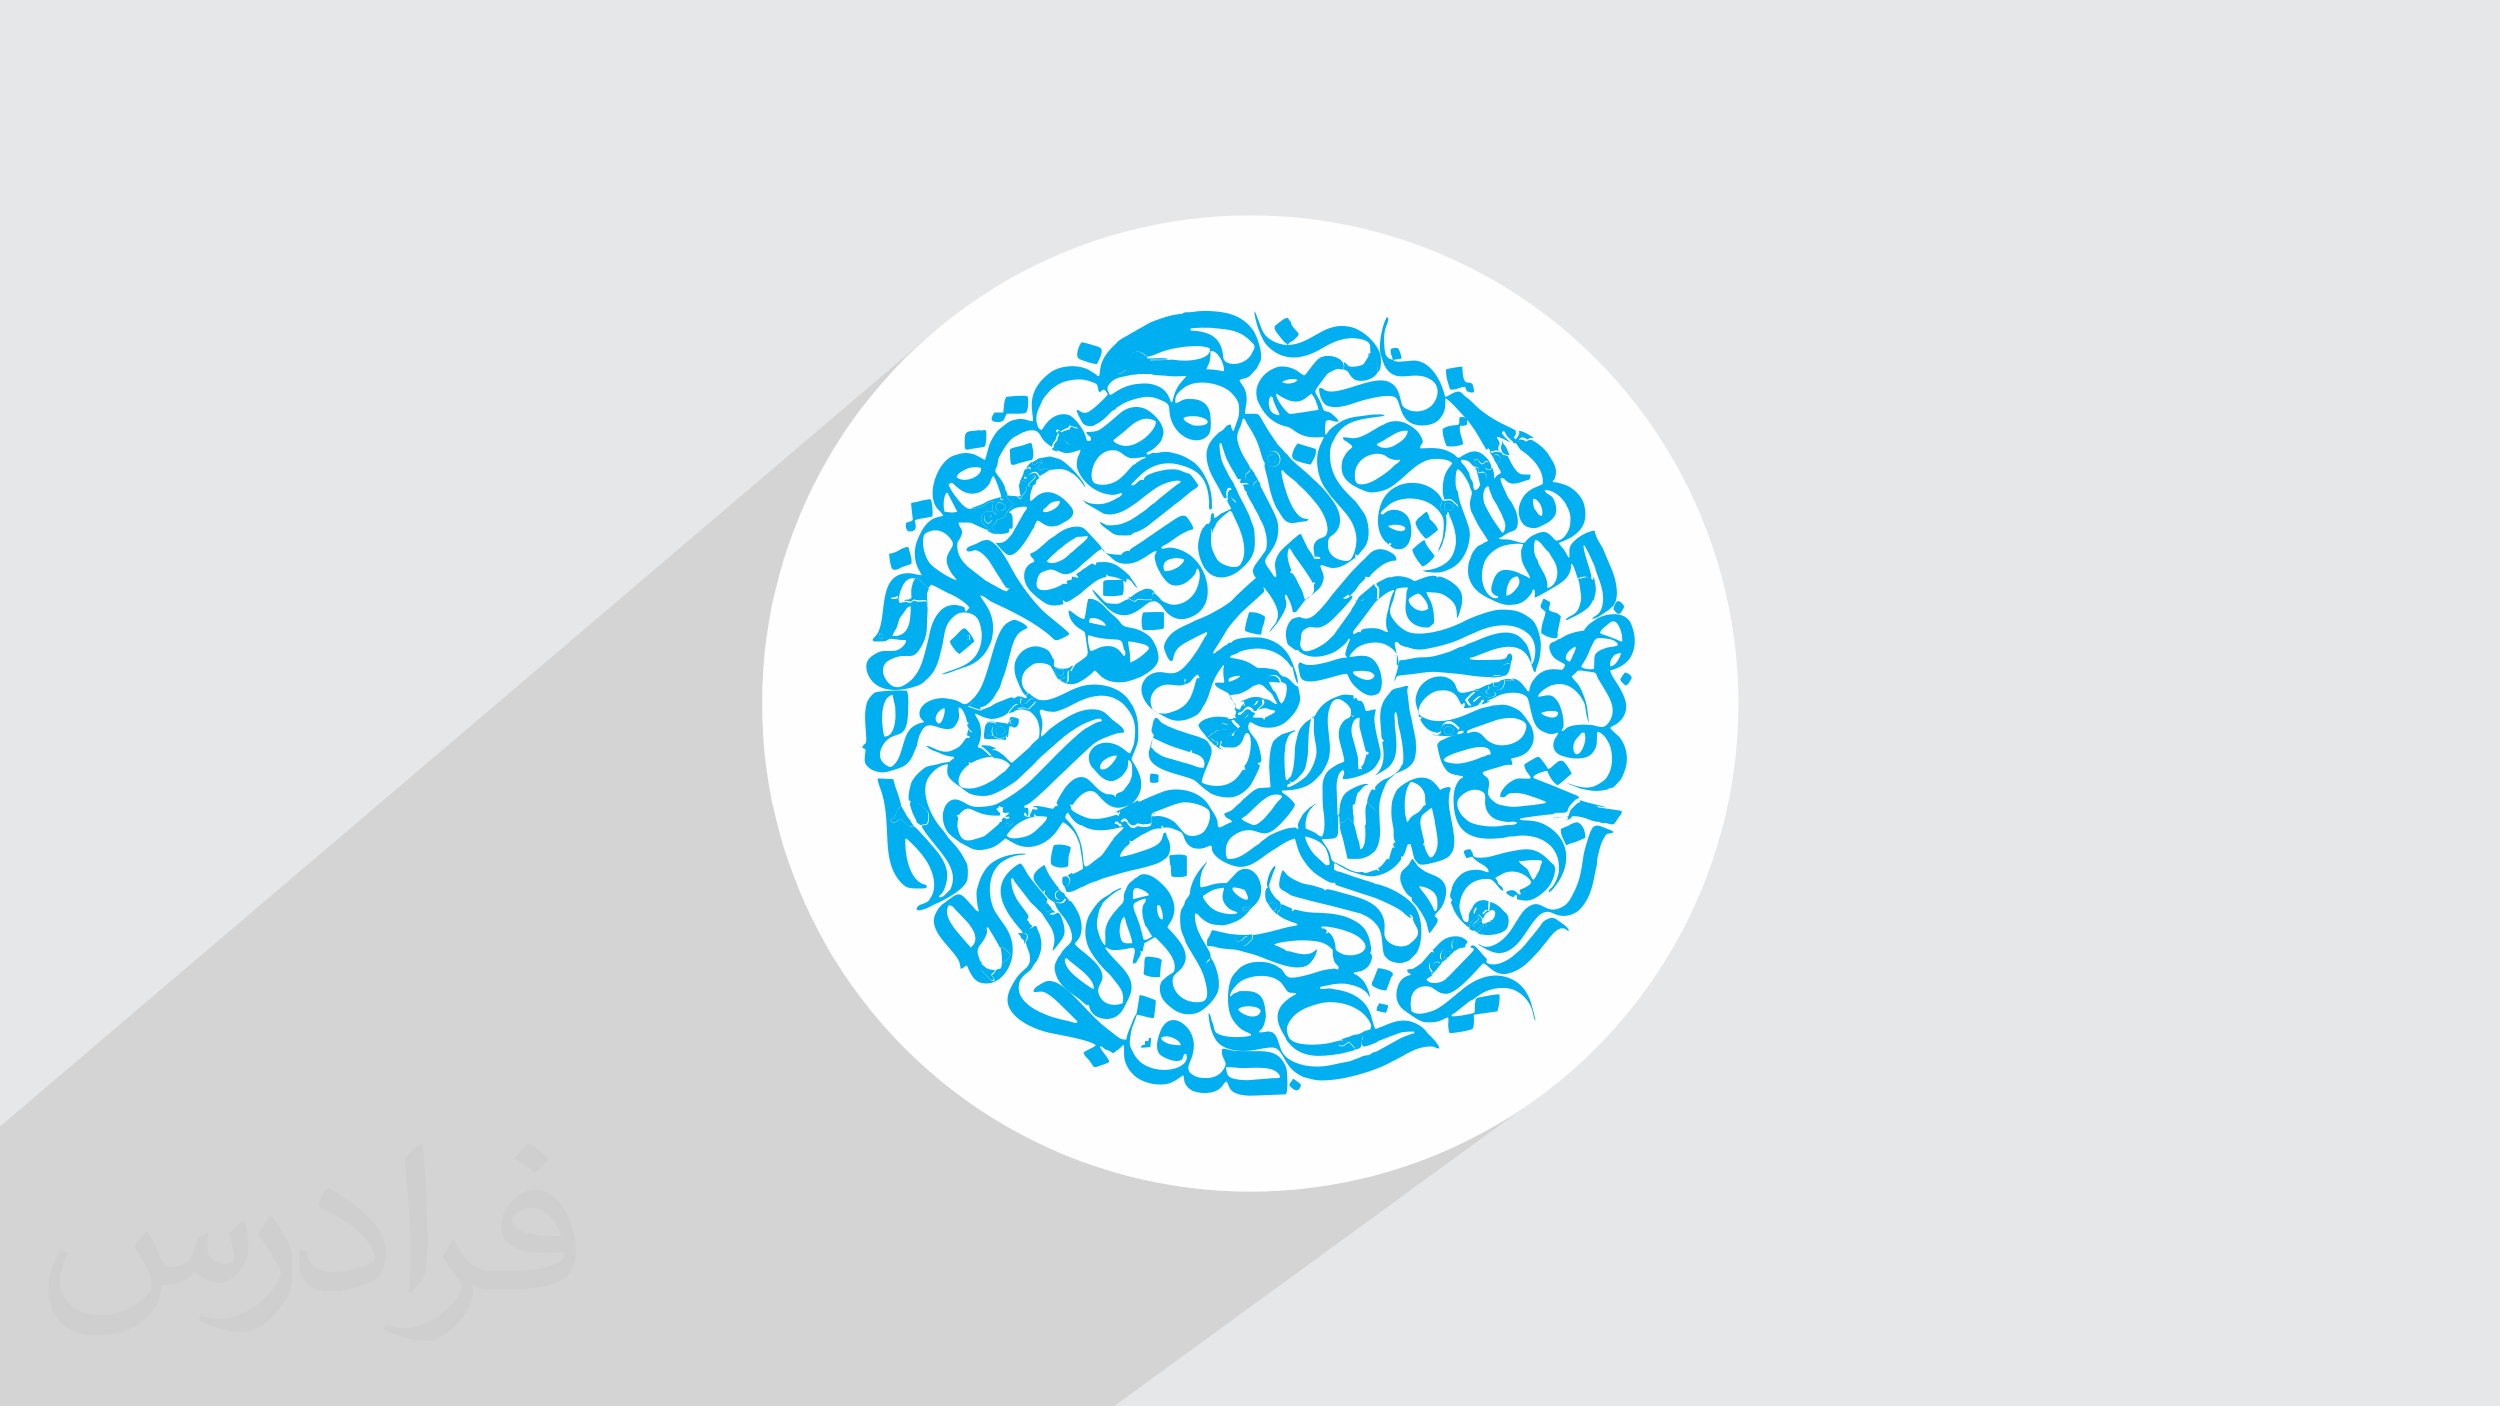 <?xml version="1.0" encoding="UTF-8"?>
<!DOCTYPE svg PUBLIC "-//W3C//DTD SVG 1.1//EN" "http://www.w3.org/Graphics/SVG/1.1/DTD/svg11.dtd">
<!-- Creator: CorelDRAW 2017 -->
<svg xmlns="http://www.w3.org/2000/svg" xml:space="preserve" width="3.703in" height="2.083in" version="1.1" style="shape-rendering:geometricPrecision; text-rendering:geometricPrecision; image-rendering:optimizeQuality; fill-rule:evenodd; clip-rule:evenodd"
viewBox="0 0 3703 2083"
 xmlns:xlink="http://www.w3.org/1999/xlink"
 xmlns:xodm="http://www.corel.com/coreldraw/odm/2003">
 <defs>
  <style type="text/css">
   <![CDATA[
    .fil2 {fill:#FEFEFE}
    .fil4 {fill:#00AFEF}
    .fil0 {fill:#E6E7E8}
    .fil3 {fill:#373435;fill-opacity:0.031}
    .fil1 {fill:#373435;fill-opacity:0.102}
   ]]>
  </style>
 </defs>
 <g id="Layer_x0020_1">
  <polygon class="fil0" points="-3,0 3706,0 3706,2083 -3,2083 "/>
  <polygon class="fil1" points="1650,2083 -3,2083 -3,1671 1392,484 1366,507 1340,530 1317,556 1294,582 1272,609 1252,637 1233,667 1216,697 1200,728 1186,760 1173,793 1161,827 1152,861 1143,896 1137,932 1132,968 1130,1004 1129,1042 1130,1079 1132,1116 1137,1152 1143,1187 1152,1222 1161,1257 1173,1290 1186,1323 1200,1355 1216,1386 1233,1417 1252,1446 1272,1474 1294,1502 1317,1528 1340,1553 1366,1577 1392,1600 1419,1621 1447,1641 1477,1660 1507,1677 1538,1693 1570,1708 1603,1721 1637,1732 1671,1742 1706,1750 1742,1756 1778,1761 1814,1764 1852,1765 1889,1764 1926,1761 1962,1756 1997,1750 2032,1742 2067,1732 2100,1721 2133,1708 2165,1693 2196,1677 2227,1660 2256,1641 2284,1621 "/>
  <circle class="fil2" cx="1852" cy="1042" r="723"/>
  <path class="fil3" d="M219 1825c7,11 12,21 16,32 3,7 5,19 21,19 5,0 11,-1 17,-5 7,-3 12,-9 14,-17l6 -21 15 -7 1 1c-2,8 -2,15 -2,21 0,18 15,24 27,24 7,0 13,-3 13,-10 0,-8 -4,-22 -8,-35 7,-7 14,-14 22,-20l1 1c4,15 6,30 6,40 0,10 -4,20 -8,27 -7,14 -20,25 -36,25 -12,0 -25,-6 -34,-17l-1 0c-9,11 -22,20 -43,20l-7 0c-1,14 -4,24 -9,33 -13,25 -50,42 -85,42 -49,0 -73,-28 -73,-66 0,-23 7,-45 19,-60l10 4c-7,14 -12,27 -12,40 0,35 29,52 61,52 30,0 68,-20 75,-42 -2,-25 -12,-36 -26,-59 4,-7 10,-15 17,-23l1 0 0 0 0 0 2 1 0 0 0 0 0 0 0 0 0 0 0 0zm564 -132c10,6 20,14 30,23 -6,8 -12,15 -21,21 -10,-8 -20,-15 -30,-22 7,-8 14,-15 20,-22l1 0 0 0 0 0 0 0zm5 96c-17,0 -30,11 -30,19 0,17 33,23 73,23 -5,-20 -22,-42 -43,-42l0 0 0 0zm-37 93c22,0 41,-1 55,-4 16,-4 30,-12 30,-18 0,-2 0,-3 -1,-5 -9,1 -19,1 -29,1 -29,0 -52,-7 -60,-23 -2,-4 -4,-10 -4,-15 0,-16 7,-32 19,-42 10,-9 21,-14 33,-14 20,0 37,17 48,42 6,14 11,30 11,51 0,14 -4,25 -12,34 -16,15 -45,21 -90,21l-20 0 0 0 -5 0c-11,0 -19,-2 -25,-7l-1 0c0,2 1,5 1,7 0,10 -3,23 -10,33 -20,30 -42,43 -60,43 -19,0 -42,-7 -63,-17l4 -7c7,3 16,5 29,5 34,0 78,-33 84,-64 -1,-3 -3,-6 -7,-10 -10,-12 -16,-22 -22,-32 5,-10 10,-18 14,-25l2 0c14,29 28,46 57,46l4 0 0 0 21 0 0 0 0 0 -3 0 0 0 0 0 0 0 0 0 0 0 0 0zm-146 31c2,-14 3,-29 3,-43l0 -21c0,-39 -5,-96 -9,-133 7,-8 17,-17 25,-23l2 1c5,47 7,101 7,151 0,13 -1,26 -2,35 -1,12 -8,21 -22,35l-3 -1 0 0 0 0 -1 -1 0 0 0 0 0 0 0 0 0 0zm-151 -62c1,18 10,33 41,33 20,0 36,-5 55,-14 3,-2 5,-3 5,-5 0,-12 -9,-27 -24,-41 -14,-13 -34,-25 -51,-32 -6,-3 -8,-5 -8,-8 0,-5 7,-17 13,-24l2 0c20,11 43,27 60,44 15,16 25,33 25,51 0,13 -4,26 -11,38 -22,11 -46,20 -70,20 -29,0 -48,-13 -48,-45 0,-3 0,-9 1,-16l10 0 0 0 0 0 0 -1 0 0 0 0 0 0 0 0 0 0 0 0zm-52 -52l18 29c7,11 13,22 13,41l0 24c0,19 -12,39 -32,60 -15,14 -29,20 -42,20 -19,0 -40,-6 -65,-17l3 -7c8,2 17,4 28,4 35,0 72,-26 88,-58 2,-4 3,-7 3,-9 0,-4 -2,-8 -4,-11 -9,-17 -19,-33 -30,-47 6,-9 12,-18 18,-27l2 0 0 0 0 0 0 -2 0 0 0 0 0 0 0 0 0 0 0 0z"/>
  <g id="_2278757594432">
   <path class="fil4" d="M1303 938c-1,5 -3,9 4,8 3,-4 -1,-8 -4,-8z"/>
   <path class="fil4" d="M1496 1072l5 0 0 -6c-5,0 -5,1 -4,6z"/>
   <path class="fil4" d="M1436 948l-1 -7 -4 0c-1,5 -1,6 4,7z"/>
   <path class="fil4" d="M1558 664l1 2c1,1 1,1 2,1 2,1 2,1 5,2 0,0 0,-1 0,-1 0,0 -5,-5 -1,-10 3,-4 3,-1 7,-4 1,-1 1,-6 9,2 3,3 3,4 6,5 4,-4 -1,-2 -1,-11 7,-5 13,-6 12,-14 -4,-2 -2,-1 -6,-2 -4,-1 -2,-2 -6,-2 -3,6 1,3 -6,5 -14,5 -4,4 -12,1l-2 2c1,2 2,3 3,4 -5,8 -1,6 -4,10 -4,5 -3,3 -5,10z"/>
   <path class="fil4" d="M1802 1082c-2,4 -5,4 -7,5 -3,2 -3,5 -8,5l6 6 0 -4c3,0 3,1 4,2 3,2 1,1 4,2 2,1 3,0 3,3 0,4 -3,3 -4,3 3,3 7,6 11,6l-5 -3c1,-5 2,-2 2,-9 2,-1 4,-1 6,-2 1,-1 2,-2 3,-3l1 -1c2,-3 3,-5 7,-6 -2,-3 -1,-2 -2,-4l0 -2c-5,-1 -13,1 -20,2z"/>
   <path class="fil4" d="M1840 1346l3 4 6 -3c2,-2 3,-4 2,-6 -4,0 -3,2 -5,3 -2,1 0,-1 -3,0 -1,0 -2,2 -3,2z"/>
   <path class="fil4" d="M1495 1221l-4 -2c-1,1 0,0 -1,2l0 3c3,2 4,1 10,-3 -1,-6 -1,-5 -3,-5 -1,1 -1,1 -1,2 0,1 0,2 0,3z"/>
   <path class="fil4" d="M1690 1549c1,2 -4,4 12,2 2,0 1,1 2,-1l1 -10c-1,-3 1,-2 -2,-3 -2,1 -1,1 -2,5l-5 0 0 5c0,0 -3,1 -3,1 -3,1 -1,-1 -2,2z"/>
   <path class="fil4" d="M1466 767c2,2 1,2 4,3 -1,2 -4,5 -6,6 -10,-4 -8,-19 5,-13 -2,3 -3,1 -3,5zm12 -10c-2,-2 -5,-5 -2,-10 4,-7 11,0 14,3 -1,5 -5,7 -12,7zm5 -21c-7,2 -19,5 -23,8 -8,5 -20,7 -22,10 3,0 17,-3 21,-6 4,-3 5,-5 13,-5 -1,3 -2,3 -2,6 -1,5 1,11 7,13 -6,1 -2,-4 -11,-5 -5,0 -10,2 -12,7 -4,12 9,16 13,23l-4 0 7 3c3,1 8,1 11,1l-4 -2c-6,-2 -1,-1 -5,-5 -1,-1 -1,-1 -3,-3 1,-2 1,-3 3,-4 7,-7 0,-6 8,-8 13,-3 4,-5 19,-19 1,-1 1,-1 2,-3 -1,-2 -1,-1 -3,-3l-6 -6c-2,-5 0,-4 1,-4 -1,-2 -1,-3 -2,-5 0,-1 0,-1 -1,-2 -1,-2 0,-1 -2,-2 -1,6 -3,2 -2,12 0,1 0,1 0,2 0,3 1,0 -1,2 -4,-1 -3,0 -3,-4z"/>
   <path class="fil4" d="M1817 740c2,6 6,11 7,14 0,0 -1,0 -1,0l-13 6c-3,1 -7,7 -12,7 0,-3 1,-4 0,-5 -2,-3 2,0 -2,-2 -2,1 -1,0 -2,3 -2,4 1,9 -4,13 0,0 0,0 -1,0 0,0 0,0 -1,0l-1 1c-1,2 -2,4 -3,6l4 -5c3,2 3,4 7,6l0 7c1,-2 1,-4 2,-6 1,-4 1,-2 3,-6 2,-5 3,-6 7,-10 2,-2 2,-2 4,-4l10 -8c3,0 2,0 3,1l2 2c0,0 0,0 1,1 -2,-5 -4,-4 3,-10 6,-5 0,-5 -5,-12 -5,-6 1,-7 1,-12 -7,-6 -9,7 -7,13 -1,1 1,1 -3,1z"/>
   <path class="fil4" d="M1517 1026c2,6 3,2 4,8 -7,0 -3,-1 -8,-2 -9,-2 -8,2 -8,2l8 0c0,1 0,1 0,1 0,3 -1,3 -1,7 3,3 6,7 12,3 3,-2 5,-8 10,-6 0,3 -2,4 -4,6 -2,2 -4,4 -6,6 -3,-1 -4,-2 -8,-2 -3,0 -5,1 -9,1 2,-3 5,-4 1,-6 -3,-3 -13,10 -14,13 3,-2 5,-1 8,-3 3,-2 4,-2 8,-3 7,-1 13,2 18,4 0,-3 5,-6 7,-9 5,-5 1,-9 -1,-12 -6,0 -7,1 -10,4 -2,2 -5,6 -7,3 -1,-2 2,-2 4,-4l1 -1c2,-2 6,-6 4,-8 -4,-2 -3,0 -6,2l-2 -2z"/>
   <path class="fil4" d="M1490 1082c-3,8 -14,10 -15,1 0,-4 3,-7 7,-7 3,0 5,4 8,6zm-28 -11c4,-1 8,-2 12,-1l2 1c-3,3 -5,2 -6,9 -3,18 21,15 22,7l-1 5c2,-1 2,2 3,-8 0,-4 1,-4 1,-8l5 0c-2,-5 -4,-1 -5,-8 -2,2 0,0 -2,4 -5,-1 -23,-4 -28,-3 -4,1 -2,0 -3,2z"/>
   <path class="fil4" d="M2196 1362c0,0 0,-1 0,-1l1 -1c3,-6 3,-7 9,-10 2,-1 2,-3 5,-2 7,1 3,12 -1,15 0,0 0,0 0,0l-2 2c2,0 5,-1 6,-2 2,-2 1,-3 2,-7 7,-1 9,-5 14,-3 -2,-4 -2,-2 -5,-6 -4,-5 -12,-10 -18,-11 1,2 -1,8 -1,13 -3,1 -1,-2 -5,1 -2,2 -1,2 -4,4l-9 -9c-2,3 -4,5 -3,9 6,1 2,-3 8,3 2,3 4,3 4,7z"/>
   <path class="fil4" d="M2221 1010l2 1c-2,10 -15,7 -11,0 -4,1 -2,1 -4,2 -4,2 -3,0 -11,4 -12,6 -5,2 -11,4 0,0 -2,1 -2,1l-2 1c4,0 5,-1 8,-1 6,4 8,13 20,10 1,0 3,-1 4,-2 1,-1 2,-3 0,-4 -5,-2 -6,7 -14,-1 3,-4 7,-4 4,-9 3,0 4,8 15,6 7,-1 9,-7 9,-14l14 0c-2,-3 -13,-3 -19,0 0,0 -1,0 -1,0l-1 1z"/>
   <path class="fil4" d="M1804 1464c1,-1 0,2 1,-3l0 -11c-1,-7 -4,-18 -7,-24 -1,-2 -2,-3 -3,-5l-3 -4 0 5c-3,3 -5,3 -6,8 -1,5 0,8 3,11 5,5 10,11 15,14l0 10z"/>
   <path class="fil4" d="M1802 1082c6,0 15,-3 20,-2l0 2c1,2 1,1 2,4 -3,1 -4,3 -7,6l-1 1c-1,1 -2,2 -3,3 7,-3 5,-2 11,-3 1,-6 -1,-4 10,-14 -3,-4 -8,-6 -10,-12l4 -1 0 -3c-2,2 0,-2 -2,2l-6 0c-4,-4 -2,-2 -9,-3l6 3c1,3 1,6 2,9 -5,-1 -7,-3 -12,-1 -4,2 -5,5 -7,9z"/>
   <path class="fil4" d="M1840 1039c0,0 2,0 3,0 1,3 -1,1 1,6 20,5 12,-8 21,-7 2,6 -11,9 -8,15 1,0 0,1 2,0l1 0c2,-1 0,0 2,-2 7,-8 9,-5 7,-15l5 1c-3,-5 -19,-7 -28,-1 0,0 0,0 -1,0 -5,3 -5,0 -7,4z"/>
   <path class="fil4" d="M1830 1047c0,2 0,3 -2,3l3 3c0,3 -1,6 -2,8 11,7 13,-9 19,-6l1 2c0,0 0,0 0,1 0,2 -2,3 -4,5 -8,8 -2,7 0,7l6 -6c2,1 2,2 9,2 0,0 -1,0 -1,0l-3 -1c-1,0 -2,0 -2,0 0,-2 3,-5 5,-8l0 -1c0,0 -1,0 -1,0 -7,-3 -3,-2 -6,-4 -9,-6 -11,9 -18,7 0,-3 0,-3 2,-4 11,-10 6,-6 6,-13 0,0 0,0 0,0l-3 4c-2,2 -1,2 -2,5 -2,0 -3,-1 -5,-1z"/>
   <path class="fil4" d="M2186 1381l9 4c-1,-2 -1,-1 -1,-2 4,-3 9,-7 8,-14l5 -3c0,0 0,0 1,0 -9,-1 -4,3 -12,2 -1,-2 -1,0 -1,-4 -9,3 -11,11 -13,8 -4,-4 12,-10 8,-14 -4,-2 -6,2 -9,6 -12,12 2,18 8,12 3,-3 5,-8 9,-5 -1,2 -3,4 -5,6 -3,3 -3,5 -7,4z"/>
   <path class="fil4" d="M1521 693c-3,2 -5,5 -5,8 -1,5 -3,5 -4,10 4,0 6,5 12,0 4,-3 5,-8 10,-6 0,4 -4,6 -7,9 -2,2 -4,4 -2,6 2,2 3,0 6,-2l0 1c6,-3 1,-5 6,-9l3 -3c-3,-1 0,1 -3,-3 -1,-1 -1,-2 -2,-3 -13,-2 -13,10 -17,8 -5,-3 8,-7 8,-14 -3,-2 -3,-3 -6,1l0 -1z"/>
   <path class="fil4" d="M1579 1297c3,0 4,0 5,3 3,5 0,9 -4,14l-4 -4c0,0 3,10 4,11 6,1 9,-1 14,-3 1,-1 11,-5 11,-6 0,0 0,0 1,-1l-3 0c-1,-5 -6,-6 -11,-6 0,-8 -3,-7 -4,-12 -2,1 -3,1 -4,2l-3 2z"/>
   <path class="fil4" d="M2222 978c9,-1 10,-4 14,5 -6,1 -9,0 -12,5 -3,4 -3,11 -1,12 -4,4 -8,-2 -14,4 6,-1 12,-1 16,-2l2 -1c0,0 0,0 1,0 3,-1 0,1 3,-1 5,-4 6,-12 7,-18 0,-3 2,-4 2,-7 0,-4 -1,-4 -2,-7 -8,1 -3,3 -8,7 0,0 -3,2 -4,2l-4 2z"/>
   <path class="fil4" d="M2154 751c-6,9 -15,7 -15,0 0,-9 11,-7 15,0zm-16 -10l-2 0c-1,9 -3,7 -3,10 0,3 3,10 10,12 0,-4 2,-6 3,-3 1,2 0,3 1,6 1,2 0,1 1,2 0,-2 -1,-3 -1,-5 4,-2 4,-1 7,-4 4,-3 5,-4 6,-7 -1,-3 -1,-2 -4,-5 -9,-8 -7,-6 -18,-5z"/>
   <path class="fil4" d="M2240 654c4,5 1,-1 10,6l1 1c3,2 -2,0 3,2 -3,-5 -6,-7 -4,-12 4,-7 12,0 12,0 3,-1 1,-1 4,-2 2,-1 3,0 6,0l-1 -1c-6,-4 -14,-9 -21,-10 1,6 0,6 -5,13l-10 -10c-1,-1 0,-1 -2,-2 -4,-1 -1,-1 -3,1 -2,3 8,12 12,15z"/>
   <path class="fil4" d="M2154 1082c-5,9 -15,8 -15,0 0,-6 8,-10 15,0zm-32 4c0,0 1,2 1,3 7,0 14,2 27,1 8,-1 0,0 4,1 5,-4 6,-1 8,-4l-4 0c2,-4 1,0 3,-5 -4,-4 -8,-10 -15,-10 -9,-1 -12,5 -12,14 -6,4 -4,3 -12,2z"/>
   <path class="fil4" d="M1567 990c2,3 5,1 9,2 1,20 -23,1 -9,-2zm-9 -3c0,4 0,2 1,4l4 8c3,5 3,6 7,10 -1,-2 -1,-2 -2,-3 5,0 6,-1 9,-3 0,4 -2,6 1,8 4,-2 3,-3 3,-8 0,-18 3,-3 6,-13l3 -4c-7,1 -3,3 -10,4 -4,1 -9,0 -13,0 -3,-3 -5,0 -6,-5 -1,-5 3,-6 -2,-10 1,5 0,7 0,12 0,0 -1,0 -2,-1z"/>
   <path class="fil4" d="M1881 674c7,-5 13,8 7,11 -8,4 -14,-7 -7,-11zm-1 -5c-14,6 -6,26 8,22 14,-4 7,-27 -8,-22z"/>
   <path class="fil4" d="M2193 1044c1,0 13,-4 13,-5 0,0 0,0 1,-1l-4 1c-7,-18 -15,0 -21,1 -1,-7 8,-7 8,-14 -5,-3 -5,0 -14,8l-2 3c1,2 4,7 6,8 12,2 11,-11 18,-8 0,3 -1,2 -3,5 0,0 0,0 0,1l-1 1z"/>
   <path class="fil4" d="M2138 1424l1 -1c5,-4 3,0 5,-5l-3 2c-5,-5 0,-14 8,-10 0,2 0,3 -1,5 4,-3 3,-4 6,-6 3,-2 6,-3 7,-5 -4,0 -7,-4 -4,-9 3,-7 -3,-8 -5,-1 -2,5 -1,6 0,11 -7,-2 -13,-2 -16,4 -3,6 -2,12 2,15z"/>
   <path class="fil4" d="M1886 1023l-3 -6c-2,-4 -3,-3 -3,-7l16 1c-3,-13 -16,-12 -21,-6 -3,4 -3,10 -1,13 2,4 7,5 11,6z"/>
   <path class="fil4" d="M1536 681l5 -1c3,6 4,11 12,11 4,0 6,-1 8,-3 4,-4 1,-5 5,-8 -2,-2 0,-1 -7,-3 -3,-1 -6,-1 -8,0 -4,0 -4,1 -7,1 -5,1 -4,0 -7,3z"/>
   <path class="fil4" d="M1867 718c-2,-8 0,2 -4,-8 -1,-3 -1,0 -5,-9 -3,-7 0,2 -4,-6l-3 -3c2,5 1,6 -6,11 -1,5 -1,10 5,11 6,1 11,-9 11,-2 0,3 0,1 -2,3 -2,2 -3,2 -2,6 5,2 2,1 4,-1 1,-1 2,-2 3,-3 2,3 0,1 3,2z"/>
   <path class="fil4" d="M1855 1384c-7,1 -20,1 -28,0 1,6 2,11 9,10 7,-2 5,-8 12,-7 -1,6 -7,7 -8,11l0 2c3,5 14,-9 14,-9 2,-5 0,-3 1,-6z"/>
   <path class="fil4" d="M1584 1335c-1,-3 -2,-4 -5,-7 -2,-1 -1,-1 -2,-3 -2,-2 0,-1 -3,-2 3,9 -5,13 -10,8 -2,-2 -2,-7 0,-10 4,-3 6,-2 8,1 -2,-6 -2,-2 -4,-6 -1,-2 1,-2 -4,-4l1 2c-7,2 -13,11 -7,18 2,3 6,5 10,5 6,0 7,-3 9,-6 3,1 2,2 5,3z"/>
   <path class="fil4" d="M2216 708c-5,1 -2,1 -3,-1 0,-4 0,-6 -1,-9 -2,-6 1,-3 -3,-5 0,4 0,1 -1,3 -4,0 -7,0 -8,-3 3,-3 6,-3 4,-9 -5,-1 -3,2 -9,4 -2,-1 -3,-2 -5,-5 0,-1 -2,-2 -2,-2 -3,-2 -4,1 -4,1 -2,3 5,8 10,13 2,2 3,4 7,6 4,1 9,0 9,0 0,4 -1,7 2,9 3,0 1,1 3,-2z"/>
   <path class="fil4" d="M1475 1437c-4,0 -12,-1 -15,-4l-5 -4c-2,-3 -1,-2 -1,-5 -2,0 -1,1 -3,0 3,11 -1,9 7,18 1,1 10,10 11,10 7,1 -1,-8 -1,-8 1,-2 2,-2 3,-3l3 -4c0,0 0,0 0,-1z"/>
   <path class="fil4" d="M1524 690c5,-1 6,8 14,10 6,2 5,0 6,3l11 -7 -3 0c-1,-3 0,-1 -3,-3 -4,1 -7,6 -12,0 1,-5 4,-2 4,-6 1,-4 1,-1 -1,-2 -3,-3 -5,3 -8,4l-3 -2 1 -3c-4,1 -1,0 -4,2 0,0 -1,1 -1,1 -2,2 0,-1 -2,2z"/>
   <path class="fil4" d="M2193 719l8 -8c3,-5 0,-8 -2,-11 -4,0 -7,0 -9,1 -1,-5 0,-3 0,-7 -3,-2 -3,-1 -5,-2 1,5 0,0 2,4l6 24z"/>
   <path class="fil4" d="M2212 678c1,-8 8,-5 10,-1 2,5 0,9 -6,9 1,1 1,2 2,3 0,0 1,1 1,2 1,2 0,0 1,2 1,-3 0,-1 3,-3 9,-7 5,-18 -2,-20 -5,-2 -8,0 -12,1 -1,-2 0,-1 -1,-2l-2 -3c2,8 2,4 5,11l1 2z"/>
   <path class="fil4" d="M1529 1374c-1,-6 -1,-2 -2,-4 -6,-6 0,-3 -7,-8 1,-6 0,-1 2,-4l-4 0c2,8 -9,7 -5,16 4,10 15,-1 15,-1 1,2 0,0 2,1z"/>
   <path class="fil4" d="M1484 1427c5,-3 10,-7 13,-12 -2,-4 -9,-11 -15,-12 1,5 3,18 2,23z"/>
   <path class="fil4" d="M1880 1342c1,-9 14,-4 11,3 0,0 -1,1 -1,1 -2,4 0,4 -4,3 1,2 2,2 3,3 3,3 -1,1 4,2l-1 -3c6,-3 7,-13 2,-17 -5,-5 -18,-2 -17,0 -1,-6 0,-1 -2,-3l1 5c2,1 2,3 3,4z"/>
   <path class="fil4" d="M1563 1353c-1,-4 0,-2 -5,-6 -10,10 -17,-8 -6,-9 0,0 0,0 -1,-1l-2 -2c-3,-4 -1,-3 -4,-5 2,6 -8,10 -2,19 4,5 11,7 17,2 1,1 1,1 3,1z"/>
   <path class="fil4" d="M2120 1443c5,-2 1,0 4,-3 0,0 2,-2 2,-2 2,-2 0,2 1,-2 -8,2 -5,-17 6,-10 0,2 0,2 -1,4 4,-2 0,0 5,-6l1 -1c-3,-2 -3,-3 -8,-4 -4,0 -7,1 -9,3 -7,7 -2,13 1,17 -1,1 0,1 -1,2z"/>
   <path class="fil4" d="M1457 1051c-2,0 -5,1 -5,-2 0,-2 0,-1 3,-2 3,-1 5,-1 7,-4 -6,3 -3,1 -7,-1l-3 -1c-5,-2 1,-3 -12,-1 -1,1 -1,2 -2,3 -2,2 -2,1 -3,3 0,0 1,0 1,0l8 3c6,1 7,3 11,2l2 -1z"/>
   <path class="fil4" d="M1508 736c2,2 0,1 4,2 3,-2 0,0 1,-2l1 -2c3,-5 8,-5 6,-15 -3,-2 -4,-2 -8,-2l-1 -2c-2,1 0,-1 -1,1 -2,4 2,19 2,19l-4 0z"/>
   <path class="fil4" d="M1462 1121l12 0c-1,-6 -4,-5 -5,-9 2,-2 2,-3 6,-3 -2,-3 0,0 -3,-2 -4,-2 -8,-3 -13,-3 -7,0 -5,0 -5,2 3,0 13,11 15,13 -3,0 -4,0 -6,1z"/>
   <path class="fil4" d="M2236 674c-2,-4 -4,-11 -7,-14 -6,-7 -1,-5 -5,-8 2,5 1,2 0,7 -1,3 -1,5 0,8 2,6 6,7 13,7z"/>
   <path class="fil4" d="M1841 718c0,0 0,0 0,1 1,4 -1,-1 1,1 2,5 0,3 2,6 2,3 1,0 3,4 2,4 0,0 0,3 2,1 2,1 3,2 -3,-9 6,-6 2,-14 -2,-6 -8,-3 -12,-3z"/>
   <path class="fil4" d="M1475 1095c-2,-7 -6,-5 -12,-7 0,0 -2,-1 -2,-1l-2 -5c-2,3 -2,9 -1,12 6,2 12,0 17,1z"/>
   <path class="fil4" d="M1519 1398l-1 -3c3,-4 3,-4 3,-10 -3,-5 -10,-2 -13,-3 2,4 1,1 3,4 2,3 0,1 2,4 3,3 4,1 4,7l3 1z"/>
   <path class="fil4" d="M1653 1203c3,0 3,0 4,2 2,-2 -1,-2 2,-3 0,6 -1,-1 -2,9 -4,1 -6,1 -6,5 1,1 4,1 4,1 3,1 2,4 5,3 4,-1 0,-3 0,-4 6,-7 9,-2 10,-1 0,0 0,0 0,1 5,7 8,8 13,5 3,-2 -1,-2 4,-1 2,0 4,1 6,1 18,0 11,-4 13,-16l5 0c-2,-2 0,0 -2,-1 0,0 0,0 -1,0l-1 -4c-3,0 -4,1 -6,-1 -9,-7 -3,-6 -16,-13 1,1 0,1 1,-1 -4,2 -2,1 -5,3 -1,1 -3,1 -5,2 -3,1 -4,3 -8,5l-16 8c-2,1 0,0 -2,1z"/>
   <path class="fil4" d="M1670 556c5,0 4,-1 9,-1 5,0 5,-1 9,-1 7,0 13,0 20,0 -1,-4 1,-9 0,-13 -1,-3 -4,-8 -5,-8 8,-1 21,1 27,-1 -1,-1 0,0 -2,-1 -6,-1 -23,0 -29,0 1,-2 0,-2 1,-3 -6,-1 -6,-6 -14,-7 -11,-1 -18,8 -21,11 -4,3 -2,2 -4,7 -6,15 -8,6 -8,13 8,4 10,-2 14,-4l5 3 -1 5z"/>
   <path class="fil4" d="M2027 528l-7 11c-3,3 -18,6 -23,3 -1,-2 -5,-5 -7,-6 1,5 2,5 0,10 -5,0 -8,-2 -12,1 7,-1 16,0 19,4 2,4 6,10 11,12 13,4 30,-3 33,-13 -2,1 -2,0 -1,1 0,-8 1,-12 -4,-17 -5,-5 -6,-4 -8,-11 -1,1 -1,0 -1,2 0,0 0,2 0,2z"/>
   <path class="fil4" d="M2301 1211c7,0 19,-2 22,0 -2,5 -1,2 -4,4 6,-1 7,-2 10,-6 15,-1 27,7 35,8l12 1c-3,-3 -3,-1 -3,-7 0,-7 1,-8 -5,-14 -1,-1 -1,-1 -2,-2 -1,-1 0,-2 -1,-1l14 2c-1,-1 0,-1 -2,-1 -1,0 -2,0 -3,-1 -2,0 -3,-1 -5,-1 -13,-3 -8,-2 -20,-5 -4,-1 -5,-2 -10,-3 0,0 1,0 1,1l1 2c-4,1 -4,1 -7,4 -3,3 -8,7 -9,11 -2,6 0,8 -13,7 -2,0 -4,0 -6,0l-4 2z"/>
   <path class="fil4" d="M2338 856l0 1 0 2c0,0 0,0 0,1 1,3 0,0 1,2l3 21c0,9 0,7 -1,9 -4,22 -17,18 -22,26 0,0 0,0 1,0 0,1 4,-1 4,-1l14 -7c8,-5 16,-9 20,-18 3,-7 2,2 5,-13 1,-4 1,-8 0,-13 -2,-8 0,-9 -3,-11l0 4c-3,-1 -6,-4 -10,-4 -4,0 -7,2 -10,2z"/>
   <path class="fil4" d="M2029 1525c0,0 0,0 -1,0 -4,2 -5,1 -8,3 -10,6 -9,3 -18,6 -4,2 -3,2 -9,3 -3,2 -5,1 -7,3l3 0c0,6 -6,2 -6,8 8,3 10,-3 15,-5 4,3 4,4 7,7 1,1 1,1 2,2 -1,3 0,1 -2,3 16,-2 10,-8 12,-12 1,-4 2,-4 2,-9 -5,15 1,16 1,16 0,0 1,0 1,0 4,0 19,-6 21,-8l-2 0c-2,-7 1,-5 -4,-10 -3,-2 -4,-4 -5,-8 -1,1 -1,0 -2,1z"/>
   <path class="fil4" d="M1339 890c6,-1 5,1 10,1 8,-5 2,-3 10,-2 5,1 9,-1 13,0 0,2 1,6 2,9 0,-5 -1,-11 -1,-15 0,-7 2,-7 3,-13 0,0 -2,1 -2,1l-9 -9c-3,-3 -5,-5 -10,-7 1,2 1,1 0,3 -4,7 -2,2 -4,10 -2,5 -1,12 -1,18l-4 2c0,0 0,0 -1,0 -5,1 -3,-1 -6,2z"/>
   <path class="fil4" d="M1364 1222l9 -2c2,-4 2,-9 2,-13 0,-5 -3,-7 -6,-10 -6,-5 -10,-11 -20,-11 -2,7 -1,6 2,16 1,4 4,8 6,13 2,5 -1,2 2,4l4 3z"/>
   <path class="fil4" d="M1998 884l8 -8c0,0 1,-1 1,-1l7 -10c2,-2 3,-2 8,-8 0,0 0,0 0,-1 0,0 0,0 0,-1l0 -1c-2,-2 -10,-2 -14,0 -8,3 -15,11 -17,19 -1,3 0,4 -3,6 -3,3 -4,0 -5,5 4,3 7,2 11,-1 3,-2 1,-2 4,-2l0 3z"/>
   <path class="fil4" d="M2008 889l0 2c6,0 7,0 11,-3 7,3 11,3 20,0 1,-2 1,-10 1,-13 0,-7 -5,-5 -4,-10l-2 1 -1 1c-2,1 0,0 -1,1l-18 15c-3,3 -3,6 -5,7z"/>
   <path class="fil4" d="M1673 884c0,1 0,0 -1,1 -1,1 0,0 -2,2l3 -1c9,9 8,1 14,1 3,0 4,1 9,1 4,0 6,0 10,0l1 -10 4 0c-2,-2 -1,-1 -3,-3 -1,-1 -2,-2 -3,-2 -8,-2 -9,-1 -15,2 0,0 0,0 -1,0l-5 3c-2,1 -1,0 -3,2 -3,2 -4,3 -7,5z"/>
   <path class="fil4" d="M2025 1190c-5,8 -1,22 -2,33 4,-2 12,-1 16,-3 1,-3 1,-7 1,-11 0,-12 -11,-12 -14,-22 -1,1 0,0 -1,2 0,1 0,1 0,2z"/>
   <path class="fil4" d="M1353 1223l-5 -8c-8,-10 -4,-6 -9,-14l-4 -7c-3,2 -3,3 -5,5 -2,2 -2,4 -3,7 -5,12 -3,3 -7,8 -2,3 -1,2 0,3 6,4 10,-3 14,-4 6,4 8,10 13,11 5,1 1,-1 7,0z"/>
   <path class="fil4" d="M1984 1209c0,3 0,5 0,8 0,1 0,2 0,3 1,3 0,1 1,3l0 -5c4,0 3,1 6,-1 3,-2 3,-3 6,-5 4,2 4,4 6,6 2,2 0,0 2,1 0,-3 0,-6 0,-9 0,-4 -1,-3 -1,-7 0,-5 -1,-10 0,-16l-5 3c-4,-1 1,-2 -5,-2 0,6 0,2 2,5 -3,3 -4,5 -5,8 -4,11 -2,6 -5,8 -1,-1 0,-1 -3,-2z"/>
   <path class="fil4" d="M1331 887c1,-1 1,-8 3,-12 1,-3 3,-7 4,-9 3,-6 10,-11 17,-11 -2,-2 -5,-2 -8,-1 -2,1 -5,2 -6,2 -4,2 -6,5 -9,8 -8,8 -3,12 -10,16 -2,1 -3,1 -3,4 3,2 7,1 10,-1 3,-1 1,0 1,-1l0 4z"/>
   <path class="fil4" d="M1303 938c3,0 7,4 4,8 -7,1 -5,-4 -4,-8zm19 4c0,-2 4,-9 6,-12 2,-5 3,-9 4,-13 2,-4 5,-7 7,-10 3,-4 4,-8 10,-9 0,19 -1,46 -27,44zm33 -87l0 0c5,2 7,4 10,7l9 9c0,0 1,-1 2,-1l3 -4c3,0 23,12 31,15 9,4 22,13 26,19 -1,2 -2,2 -5,6 -2,-3 -2,-1 -2,-5 0,-2 1,0 0,-1 -16,-8 -31,-3 -39,8 -9,11 -12,24 -15,39 -7,27 -11,56 -38,69 -16,8 -28,-11 -29,-20 -1,-9 3,-15 9,-18 23,-13 32,0 42,-12 9,-12 14,-23 14,-40 0,-9 1,-18 1,-26 -1,-2 -1,-6 -2,-9 -4,-1 -8,1 -13,0 -9,-1 -3,-3 -10,2 -5,0 -4,-2 -10,-1l-6 1c0,0 -1,-1 -1,-1l-1 -3 0 -4c0,1 2,0 -1,1 -3,1 -7,2 -10,1 0,-3 1,-3 3,-4 7,-4 1,-8 10,-16 3,-3 5,-6 9,-8 2,-1 4,-2 6,-2 3,-1 6,-1 8,1zm555 -43c2,1 6,10 8,12 5,7 24,33 26,39 4,1 1,-2 4,0l-1 2c0,0 0,0 0,0l-1 1c1,11 1,11 -7,19 -2,2 -2,3 -6,3 -4,-8 0,-6 -9,-22 -2,-3 -3,-7 -5,-10 -5,-9 -5,-6 -8,-8 1,-4 3,-1 0,-8 -3,-8 -5,-16 -3,-25l2 -4zm-494 47c-7,-1 -33,-17 -39,-25 -7,-9 -12,-27 -9,-39 1,-5 4,-6 9,-8 14,-5 26,3 33,14 8,13 -21,18 0,49 2,3 6,6 7,10zm-17 -101c-2,-8 -2,-22 3,-28 3,1 2,0 3,3l13 25c-7,2 -11,1 -18,0zm18 -51c1,-6 8,-9 14,-12 5,-3 15,-4 22,-2 3,12 -24,24 -36,14zm464 -38c15,-6 22,17 8,22 -14,4 -22,-16 -8,-22zm-184 8c-1,2 -2,2 -5,3l-8 5c-5,5 -4,2 -7,5 -3,3 -5,6 -8,9 -2,3 -6,6 -8,8 -10,10 -27,14 -39,9 -12,-5 -3,-47 24,-49 13,-1 14,5 24,10 10,5 24,-2 28,0zm170 41c-2,-1 -1,1 -3,-2 -1,1 -2,2 -3,3 -2,2 1,2 -4,1 -1,-4 -1,-3 2,-6 2,-2 2,0 2,-3 0,-7 -5,3 -11,2 -6,-1 -6,-6 -5,-11 7,-5 7,-6 6,-11 -1,-2 -3,-5 -4,-7 -6,-9 -17,-29 -14,-41 1,-5 3,-8 5,-13 0,-1 3,-9 3,-10 4,0 2,1 7,9 13,20 16,29 22,50 1,3 2,4 3,6 1,2 0,2 0,6l5 20c3,15 5,24 11,38 2,5 4,6 6,10 10,18 16,17 31,14 6,-1 11,0 12,-4 -4,-1 -6,0 -11,-3 -18,-11 -30,-63 -29,-69 4,0 2,-1 4,2 1,1 2,2 3,3l15 12c2,2 4,5 7,7 8,7 20,21 26,29 7,10 17,29 12,41 -3,7 -10,4 -16,11 -6,8 -2,15 -2,23 2,-1 6,-1 9,1 -1,2 -2,2 -4,2 -3,0 0,-1 -5,0l-5 -9c-2,-3 -4,-5 -6,-9l-9 -19c-3,0 -6,3 -8,5 -3,2 -4,3 -7,6 -10,9 -20,16 -23,30 -2,8 3,20 1,23 -4,-1 -4,-3 -6,-6 -13,-18 -13,-17 -2,-32 6,-8 10,-17 11,-27 2,-18 -4,-26 -10,-39l-17 -33zm-204 -77c12,-10 28,-29 49,-17 1,11 -16,26 -24,30 -10,6 -20,9 -32,4 -4,-2 -6,-3 -7,-6l14 -11zm90 -22c5,-3 16,-3 22,-2 4,1 17,4 13,10 -3,4 -17,4 -21,3 -2,-1 -6,-3 -8,-4 -5,-3 -5,-4 -6,-7zm142 -4c-3,0 -12,-2 -14,-9 -2,-6 -3,-13 1,-19 4,1 3,2 4,6 3,9 9,19 9,21zm48 -31c4,3 9,17 10,23 -7,1 -41,7 -43,6 -4,-1 -20,-21 -20,-30 3,0 24,20 42,8 2,-1 10,-8 11,-8zm-44 -17c1,-3 6,-4 10,-5 4,-1 10,-1 13,1 -4,5 -16,7 -23,3zm-112 -20c1,-5 4,-7 5,-13 1,-6 1,-8 1,-14 10,-2 21,18 20,30 -2,0 -11,-3 -26,-3zm-58 -14c-6,1 -19,0 -27,1 1,0 4,5 5,8 1,4 -1,9 0,13 5,1 18,1 24,2 8,1 19,0 26,0 0,2 -9,9 -13,17 -5,8 -6,17 -8,22 -3,-1 -2,-2 -3,-5 -1,-2 -2,-3 -3,-6 -2,-3 -5,-7 -8,-9 -7,-5 -16,-8 -26,-8 -34,0 -45,16 -52,17 -2,-6 -9,-10 4,-21 8,-6 18,-6 24,-8l1 -5 -5 -3c-5,2 -6,8 -14,4 1,-7 2,2 8,-13 2,-4 0,-3 4,-7 4,-3 10,-12 21,-11 8,1 8,6 14,7 3,0 7,-2 10,-3l10 -4c19,-7 57,-12 71,-5 3,16 -29,19 -42,18 -6,0 -13,-2 -18,-1zm34 -46c3,-2 30,-2 35,-1 22,2 39,3 55,20 4,4 7,6 4,12 -2,3 -2,4 -3,6 -10,19 -40,19 -42,6 -2,-28 -17,-38 -43,-40 -7,0 -5,-1 -6,-3zm-300 300l4 0c-4,-7 -17,-11 -13,-23 2,-4 6,-7 12,-7 9,1 5,6 11,5 -6,-2 -8,-8 -7,-13 0,-2 1,-2 2,-6 -8,0 -9,2 -13,5 -4,3 -18,6 -21,6 -7,-1 -7,-2 -12,-6 -7,-7 -20,-24 -21,-31l5 -2c5,3 4,5 15,12 14,8 28,4 37,-6 2,-3 4,-4 5,-8 1,-3 3,-7 4,-8 3,1 12,27 12,31 0,4 -1,3 3,4 2,-2 0,1 1,-2 0,-1 0,-1 0,-2 0,-10 2,-6 2,-12 -1,-9 -14,-23 -14,-24 -2,-4 1,-7 2,-10 1,-4 1,-7 2,-11 5,-10 13,-24 22,-31l13 -7c1,-1 4,-1 5,-2 19,-6 21,5 25,11 5,6 8,8 14,12 2,-7 1,-5 5,-10 3,-4 -1,-1 4,-10 -1,-1 -3,-3 -3,-4l2 -2c9,4 -1,5 12,-1 7,-3 3,0 6,-5 4,1 2,1 6,2 4,1 3,0 6,2 1,8 -5,10 -12,14 0,9 5,7 1,11 -3,-1 -4,-2 -6,-5 -8,-8 -8,-3 -9,-2 -3,3 -4,0 -7,4 -3,5 1,10 1,10 0,0 0,0 0,1 6,0 10,5 18,4 5,0 16,-4 18,-5 1,4 -3,8 -4,13 -1,6 -2,12 0,16 8,21 29,37 52,38 7,0 11,-3 14,-3 0,3 -1,4 -4,6 -14,8 -24,13 -41,10 -7,-1 -11,-5 -14,-6 2,1 4,4 6,6l26 15c16,4 30,-4 42,-12 13,-8 33,-28 49,-33 4,-2 19,-6 23,-3 -1,3 -3,3 -6,5 -5,4 -28,22 -32,26 0,0 -1,1 -1,1 -2,1 -5,3 -7,5 -6,6 -13,10 -20,15 -10,7 -23,13 -35,13 -12,1 -11,-2 -19,-5 1,5 11,11 15,14 8,7 13,6 25,6 8,0 7,-2 11,-4 10,-3 11,-4 20,-10l38 -30c2,-2 2,-2 4,-3 5,-3 20,-17 25,-20 3,-2 7,-4 8,-7 -1,-2 -4,-6 -6,-9 -9,-12 -5,-6 -18,-12 -8,-4 -18,-3 -26,-2l-13 3c-8,3 -17,5 -18,12 -3,0 -3,-2 -9,3 -3,3 -4,5 -9,5 0,-3 0,-2 2,-4 8,-8 16,-17 26,-22 13,-7 29,-9 45,-4 31,8 40,25 42,54 0,7 -1,11 2,12 3,-2 2,-2 2,-10 0,-17 -5,-32 -14,-46 -4,-6 -7,-9 -11,-13 -10,-7 -18,-12 -32,-15 -14,-4 -21,0 -26,0 -1,0 -2,0 -5,0 -4,1 -6,4 -9,1 1,-3 6,-4 9,-6 4,-3 13,-11 14,-16l1 -3c7,-17 -16,-38 -27,-42 -13,-5 -27,-1 -36,7 -8,7 -16,14 -25,21 -10,7 -11,6 -25,7 1,7 10,5 6,13l-5 0c-2,-5 -1,-9 -10,-22 -4,-6 -10,-13 -16,-16 -14,-5 -27,3 -34,12 -2,2 -6,9 -7,10 -3,-1 -5,-3 -6,-6 -1,-3 -2,-6 -2,-10 0,-12 5,-18 9,-28 3,-6 6,-8 11,-14 4,-5 17,-13 23,-14 7,-2 13,-3 21,-3 7,0 14,2 19,4 11,4 6,5 10,15 6,-2 6,-9 13,3 -1,3 -25,26 -31,27 -9,2 -9,-3 -15,-4 0,6 4,10 6,15 2,5 5,8 11,9 6,1 7,0 12,-3 9,-4 16,-12 23,-19 4,-3 4,-1 6,-4 1,-1 0,-1 2,-2 2,-1 7,-4 8,-5 10,-5 20,-8 32,-10 8,-1 17,1 23,4 7,3 14,5 14,14 1,40 42,58 58,38 4,-5 4,-18 3,-25 0,-9 -3,-16 -8,-21 -6,-5 -12,-7 -22,-7 -13,-1 -16,6 -22,6 -1,-10 2,-13 7,-18 6,-5 8,-7 16,-10 18,-6 46,0 59,12 4,4 8,8 11,15 2,5 2,18 0,23l-7 20c-3,-3 -3,-6 -4,-10 -6,-1 -9,6 -12,8 -2,2 -4,2 -6,4 -18,16 -22,30 -14,54 4,11 9,18 15,29 2,4 5,12 8,14 5,0 2,0 3,-1 -2,-6 0,-19 7,-13 -1,5 -6,6 -1,12 5,6 11,6 5,12 -7,6 -4,5 -3,10 1,7 17,29 18,56 0,9 -1,14 -5,21 -5,10 -28,3 -35,-6 -2,-3 -7,-13 -8,-17 -2,-10 -1,-14 -1,-23l0 -7c-4,-2 -3,-4 -7,-6l-4 5c-4,4 -6,12 -7,18 -4,13 1,31 8,42 12,19 35,18 53,3 22,-19 23,-30 21,-56 0,-7 -4,-13 -6,-20 -1,-5 -6,-13 -8,-18 -3,-6 -10,-18 -12,-24 -2,-6 -2,-2 -4,-8 0,0 0,0 0,-1 -2,-3 -8,-12 -11,-19 -3,-6 -6,-11 -8,-18 -1,-5 -4,-20 -2,-24 4,2 1,-1 4,7 3,8 3,12 9,23 3,6 5,9 8,14 1,2 3,5 4,7 4,6 1,1 6,3 0,4 -3,1 0,6 5,0 10,-3 12,3 3,8 -5,5 -2,14 1,4 4,8 6,12 1,1 1,2 2,3 2,4 0,2 3,6l5 9c2,3 1,4 3,7 2,4 3,4 6,13 3,10 5,21 2,32l-16 22c-7,11 -1,16 6,25 3,4 6,7 9,10l8 11c9,14 16,28 6,42 -2,2 -7,9 -8,11 3,-1 3,-3 5,-5 7,-7 18,-24 20,-33 2,-9 -4,-13 -1,-17 3,0 2,2 4,5 1,3 2,3 3,6 2,6 3,8 4,15 7,0 5,-2 9,-6 8,-10 7,-11 14,-16 4,-3 6,-4 9,-7 7,-6 10,-8 13,-18 3,-10 -5,-17 -4,-23 4,0 10,3 15,4 13,2 24,-6 34,-13 4,-3 3,-2 2,-7 4,1 1,1 4,2l10 -12c10,-13 7,-41 -2,-53 -4,-5 -9,-14 -15,-19 -20,-19 -35,-38 -34,-68 0,-6 2,-14 5,-18 14,-33 44,-32 76,-37l-1 -1c-4,-2 -8,-1 -12,-1 -13,0 -2,0 -12,1 -13,2 -25,2 -37,8l-10 6c-4,3 -9,6 -12,11 -2,2 -1,3 -4,4 -1,-2 0,-19 1,-20 5,-5 14,3 19,0 -2,-4 -6,-7 -8,-9 -5,-5 -5,-4 -12,-6 -4,-2 -3,-3 -6,-11 -7,-16 -12,-16 -6,-24l11 -15c2,-2 2,-3 4,-5 2,-2 8,-5 11,-6 4,-3 7,-1 12,-1 3,-6 1,-5 0,-10 -5,-9 -23,-13 -34,-7 -7,4 -21,26 -23,26 -2,0 -8,-5 -11,-7 -8,-5 -21,-8 -30,-5 -13,5 -22,12 -28,26 -4,10 -2,22 3,30 8,16 21,28 40,32 5,1 10,5 14,8 13,8 25,9 41,7 -1,5 -9,15 -10,31 -1,16 4,36 14,48 3,4 5,8 9,12l20 23c7,9 11,16 14,28 3,12 0,27 -5,36 -3,6 -7,7 -15,5 -11,-2 -20,-9 -21,-21 0,-9 0,-12 6,-16 18,-12 13,-35 2,-50 -7,-10 -15,-20 -24,-28l-16 -15c-9,-8 -20,-16 -27,-25 -2,-3 0,-1 -3,-3l-7 -8c-2,-2 -3,-3 -5,-5l-13 -19c-3,-4 -14,-25 -16,-26 -4,-2 -15,-1 -20,-1 0,-11 7,-23 -2,-40 -2,-3 -6,-8 -6,-10 7,-4 10,0 19,-10 2,-3 5,-5 7,-8 1,-3 4,-8 5,-10 4,-13 -5,-37 -11,-46 -8,-11 -18,-19 -34,-24 -14,-4 -39,-6 -55,-3 -4,1 -10,0 -13,1 -3,1 1,1 -5,2 -13,1 -29,6 -41,11 -2,1 -3,1 -5,2l-42 24c-3,2 -6,4 -8,7 -28,25 -22,41 -25,48 -4,0 -2,0 -4,-2l-11 -7c-17,-9 -44,-7 -59,5 -37,29 -23,57 -24,71 -11,-1 -13,-6 -28,-2 -9,2 -14,8 -21,13 -6,5 -10,12 -14,20 -4,9 -5,19 -8,26 -2,0 -11,-6 -16,-8 -8,-2 -12,-3 -21,-1 -7,2 -12,3 -17,7 -18,13 -31,51 -19,71 3,5 10,10 11,14l-4 1c-18,3 -26,16 -33,32 -6,13 -7,29 -1,43 2,5 5,8 6,12 -5,0 -13,-3 -19,-3 -46,0 -32,59 -45,87 -4,8 -10,10 -8,13 2,2 8,1 11,1 8,0 7,0 12,-3 5,-2 7,0 12,0 4,1 10,1 14,1 1,5 -8,16 -19,16 -16,1 -16,-2 -29,6 -8,5 -13,12 -10,24 2,8 8,17 15,21 17,11 42,7 59,1 4,-1 8,-4 11,-6 2,-2 2,-3 4,-4 2,-2 3,-3 5,-5 9,-10 13,-24 16,-38 1,-5 3,-11 3,-14 3,-17 4,-26 17,-37 10,-9 31,-5 36,8 8,20 4,42 -8,55 -12,13 -29,16 -44,22l-4 2c9,-1 13,-3 21,-6l20 -7c11,-4 23,-15 28,-25 3,-6 6,-11 7,-19 6,-36 -17,-53 -18,-60 5,0 12,7 16,9 30,14 66,31 90,53 2,2 4,5 9,4 3,-1 15,-6 17,-9 -2,-5 -35,-29 -41,-36 -12,-12 -24,-28 -34,-43 -11,-16 -22,-45 -39,-57 -6,-4 -7,-4 -15,-2 -5,2 -9,5 -13,6 -4,2 -12,3 -10,9 9,4 9,-7 23,4 5,4 10,10 14,17 4,6 7,12 12,19 3,5 6,10 9,14 4,3 2,0 5,2l-4 4c-6,-1 -25,-13 -31,-16l-27 -21c-7,-7 -16,-17 -15,-32 0,-4 1,-5 3,-8 10,-16 -2,-17 -1,-25 3,0 9,0 13,0 6,0 7,1 11,3 4,2 15,7 19,8z"/>
   <path class="fil4" d="M1967 1265c1,3 3,13 2,16 -6,1 -4,1 -8,-2l-15 -14c-5,-6 -12,-18 -13,-26 7,1 21,6 27,13 4,4 5,7 7,13zm141 -13c0,-3 2,-2 1,-8 -1,-3 -1,-5 -2,-8 -2,-10 -6,-20 0,-29l11 -9c3,-1 -1,-1 3,-1l4 18c2,18 9,35 0,50 -6,10 -9,3 -12,-3 -1,-3 -3,-6 -3,-10l-3 0zm-612 -31c0,-1 0,-2 0,-3 0,-2 0,-1 1,-2 2,1 2,0 3,5 -6,4 -7,5 -10,3l0 -3c1,-2 1,-1 1,-2l4 2zm168 4c0,3 -1,3 -3,5l-11 11c-4,8 -2,2 -6,9 -17,25 -10,14 -29,30 -21,17 4,-30 -37,-68 0,-4 1,-7 4,-8 1,0 7,14 18,18 3,1 2,0 5,2 23,13 55,0 59,1zm-165 3c6,-8 22,-17 33,-18 0,-2 -1,-2 0,-4 3,1 2,4 3,2 0,0 0,0 0,1 5,0 12,0 16,1 0,5 -7,11 -10,14 -10,10 -16,15 -31,17 -6,1 -16,2 -19,-4l8 -10zm-23 -30c6,-3 1,-1 4,-4 4,1 0,1 6,2 0,3 -3,7 2,8 3,1 5,-2 7,1 -1,1 -1,0 -2,1 -1,1 0,0 -1,1l-3 2c4,3 2,-1 6,1 0,5 -1,2 -1,2 -3,2 -4,0 -5,0 -2,-1 2,0 -2,-1 -4,3 -3,2 -3,6 -7,1 -2,0 -4,3 0,0 -19,17 -23,19 -3,1 -9,3 -13,4 -12,4 -19,2 -23,-8 -4,-11 -3,-13 -2,-22 1,-8 0,0 -2,-5 3,-2 2,1 6,-4 16,-17 16,6 58,4 1,-6 1,-2 -3,-7l-3 -4zm608 19c-1,-2 -1,-6 -2,-8 -1,-3 -1,-4 -1,-8 -1,-13 0,-34 9,-43 11,2 20,11 21,22 0,2 0,5 0,7l1 5c-6,3 -3,2 -7,7 -2,3 -4,4 -7,6 -13,7 -9,10 -14,13zm-245 -4c1,-2 6,-4 8,-6 9,-8 25,-26 36,-29 6,-2 22,-2 13,6 -8,8 -7,8 -12,15l-12 14c-4,3 -10,10 -16,9 -3,-1 -15,-6 -17,-9zm-209 -74c-4,-10 13,-20 24,-20 0,4 0,2 -1,4 -4,7 -14,20 -23,16zm388 0c-3,1 1,0 -2,0 -4,0 -4,2 -4,-2 -2,-17 3,-3 -6,-36 -2,-7 -5,-14 -4,-23 1,-7 4,-15 12,-15 0,5 -1,10 0,15l9 35c1,1 3,0 4,1l0 3c-5,2 -2,-2 -4,4 -2,6 -2,11 -7,15 1,2 2,2 1,4zm-708 -48c-2,-3 -11,-56 12,-62l4 18c0,6 1,14 0,20 -1,9 -4,24 -16,24zm600 66c5,1 0,5 11,-3 2,-2 5,-6 8,-9 6,-7 6,-16 8,-26 1,-7 0,-53 8,-58 2,3 1,12 1,17 0,17 4,23 4,36 0,11 -9,32 -19,39 -5,4 -18,13 -24,13 -1,-5 1,-4 5,-6 -1,-3 0,0 -2,-3zm-13 14c25,0 43,-5 56,-21l4 -4c0,0 0,0 0,0 2,-2 4,-7 6,-10 17,-28 -4,-60 7,-89 3,-10 10,-15 19,-9 3,2 7,5 9,8 4,5 3,6 3,13 2,1 3,1 4,3 -3,0 -1,0 -2,-1l-2 -2c-2,7 -7,3 -13,12 -4,6 -5,9 -5,18 0,10 9,32 8,39 -7,4 -6,1 -16,8 -1,1 -2,1 -3,2 -10,6 -14,19 -13,33 0,12 0,24 2,35 1,8 2,27 -3,33 -5,0 -8,-5 -11,-6 -3,-2 -10,-4 -13,-6 -1,-10 1,-19 6,-27 1,-2 1,-2 3,-3 1,-2 2,-3 3,-4 1,-1 2,-1 3,-2 -2,-1 -1,-1 -3,1l-6 4c-8,8 -9,7 -15,19 -5,10 -1,7 -2,13 -6,-1 2,-4 -16,-1 -8,2 -26,9 -30,13l-8 6c-4,3 -2,3 -6,5 -8,4 -26,24 -45,21 -3,-5 -3,-15 -1,-21 2,-6 6,-11 11,-14 4,-3 12,-7 17,-7 18,-3 24,12 42,-1 12,-9 31,-32 31,-37 -1,-4 -6,-8 -9,-11 -9,-8 -10,-5 -10,-10zm-498 -122c2,7 -5,29 -11,21 -7,-8 5,-21 11,-21zm143 2c3,0 8,3 13,3 8,1 9,0 15,-2 7,-2 16,-7 22,-10 13,-7 33,-15 52,-10 6,1 18,8 21,12 13,14 18,27 16,47 -1,14 -3,15 -7,25 -4,-1 -6,-4 -9,-6 -29,-23 -61,-2 -50,22 1,3 3,5 6,8 6,7 14,17 25,17 6,0 15,-6 18,-10 6,-8 7,-9 7,-21 6,1 6,8 6,16 0,8 -1,10 -4,17l-9 12c-1,1 -5,3 -7,3l-3 2c-1,1 -1,1 -1,4 -4,0 0,-2 -6,-3 -4,-1 -6,0 -9,-1 -17,-7 -22,-24 -35,-25 -15,-1 -27,17 -33,28 -8,14 -4,10 -3,14 -5,3 -2,-2 -7,5 -4,0 -19,-5 -27,-4 -4,1 -2,0 -3,1 5,2 5,-1 7,3 -2,3 -1,1 -3,1 -7,-1 -5,1 -6,3l-1 2c-2,5 -2,0 -1,6 -3,0 -8,0 -9,-3 -1,-5 0,-1 0,-3 5,0 2,0 3,2 0,0 1,1 1,2 3,4 -2,-1 1,1l1 -2c1,-5 0,-3 0,-10l-6 -1c0,-3 1,-3 4,-4 8,-4 23,-19 31,-26 3,-3 5,-5 8,-8l42 -40c20,-18 18,-20 50,-31 5,-2 7,-1 13,-2 1,-6 -7,-11 -11,-14 -14,-10 -15,-18 -30,-20 -8,-1 -16,0 -22,2 -13,3 -36,18 -47,27 -4,3 -9,10 -13,11 -1,-6 5,-16 0,-30 -1,-4 -2,-4 -2,-8zm-192 136c10,0 14,6 20,11 3,3 6,5 6,10 0,5 0,10 -2,13l-9 2c1,5 14,21 18,26 12,15 32,36 28,58 -2,8 -2,10 -7,14 -3,3 -7,9 -13,8 0,-6 3,0 8,-13 7,-18 5,-31 -6,-48 -5,-8 -36,-43 -39,-44 -5,-1 -2,2 -7,0 -4,-1 -7,-7 -13,-11 -4,1 -8,9 -14,4 -1,-1 -2,-1 0,-3 4,-5 2,4 7,-8 1,-3 2,-5 3,-7 2,-3 2,-3 5,-5 -1,-6 -4,-15 -6,-21 -4,-10 -4,-13 -6,-19l-23 -1c0,6 5,17 7,24 13,48 -1,94 24,126 10,13 15,13 31,13 10,0 10,0 11,-4 -4,-3 -6,-2 -9,-4 -19,-11 -24,-46 -23,-66 4,1 1,0 4,2 13,12 29,29 35,47 4,11 6,25 0,36 -4,7 -4,8 -11,11 -5,2 -12,3 -11,10 7,2 20,-5 27,-9 3,-1 6,-2 9,-4 12,-6 37,-20 39,-33 1,-6 1,-18 -1,-23 -13,-27 -23,-31 -30,-42 -3,-5 -7,-9 -11,-14 -14,-18 -28,-51 -16,-71 5,-8 17,-20 29,-20 -1,12 -5,18 16,32 12,8 14,14 34,15 14,1 27,-7 37,-13 3,-2 13,-8 15,-10l19 -18c4,-3 13,-14 18,-18l26 -23c3,-2 4,-3 7,-6 10,-8 27,-19 39,-23 6,-2 17,-7 17,0 -7,3 -2,-2 -24,11 -10,6 -45,40 -54,50l-18 18c-17,18 -38,33 -60,44 -7,3 -22,5 -32,4 -10,-1 -15,-7 -24,-10 -17,-6 -30,18 -20,41 4,9 9,12 17,18 5,4 5,4 11,7 12,6 17,12 40,5 11,-4 17,-11 21,-14 3,1 7,4 11,6 25,15 52,2 66,-18l8 -12c5,1 10,7 14,11 4,4 7,10 9,16 2,4 2,4 3,10 1,7 5,27 4,32 -5,3 -12,7 -17,8 1,5 4,4 4,12 5,0 10,2 11,6l3 0c2,-1 2,-1 4,-2 4,-3 10,-4 15,-6 3,-1 7,-3 10,-4 3,-1 7,-2 10,-3l21 -6c15,-4 28,-6 43,-11 7,-2 13,-5 18,-9 7,-5 9,-17 6,-25l-3 -7c-1,-2 0,0 -1,-3 -1,-3 1,-1 -2,-4 -7,2 1,12 -17,21 -10,5 -41,15 -50,15 0,-5 5,-10 7,-13 5,-5 9,-5 7,-11 6,2 1,2 16,-7 3,-2 3,-2 6,-3 11,-6 13,-8 26,-8 -1,-3 -1,-2 0,-4 3,1 1,-1 2,3 9,-1 11,0 18,3 6,2 10,3 12,9 3,10 9,19 21,19 14,1 20,-9 21,-2 0,1 0,2 0,3 3,14 29,26 42,26 20,0 33,-16 49,-25 10,-6 20,-14 32,-17 3,9 4,16 8,24 7,13 17,26 30,33 6,4 16,11 21,8 2,4 0,3 5,5l55 18c10,4 33,14 41,21 3,3 8,8 12,9 -1,-7 -2,0 -2,-5 3,0 1,-1 3,1l2 3c1,4 -2,0 1,6 3,8 13,16 0,28l-7 6c-8,5 -21,3 -28,-2 -11,-8 -8,-14 -8,-27 -2,-33 -36,-40 -61,-47l-14 -4c-13,-3 -9,-2 -14,0 -2,-3 1,-1 -3,-3l-13 -4c-7,-2 -13,-2 -18,-4 -27,-11 -22,-16 -28,-19 -3,5 -6,18 -5,24 1,4 7,7 11,9 2,1 4,3 6,4 7,3 52,14 61,16l42 11c12,5 18,9 25,18 11,14 5,38 12,46 2,2 3,3 5,5 7,4 17,6 24,3 1,0 6,-2 7,-3l10 -10c1,-2 2,-4 3,-6 7,-17 6,-49 -6,-64 -10,-13 -31,-25 -47,-30 -3,-1 -4,-2 -7,-2l-4 -1c-6,-3 -12,-4 -18,-6 -5,-2 -10,-3 -15,-5l-20 -7c0,0 0,0 -1,0 0,0 0,0 -1,0 -3,-1 -4,-2 -6,-3l0 -9c5,0 1,0 4,1 7,4 13,8 21,11 12,3 15,6 30,7 16,0 34,-10 43,-23 2,-3 2,-3 1,-6 4,-1 1,2 4,-2 3,-5 4,-11 6,-16l4 -1c2,3 4,16 6,22 1,2 1,1 3,4 4,6 8,5 16,4 5,-1 17,-4 22,-6 9,-4 10,-4 15,-12 9,-16 -4,-52 -5,-72 0,-6 0,-13 2,-19 3,-6 -3,-6 -8,-4 -10,3 -4,6 -12,-4 -2,-2 -4,-4 -6,-6 -16,-12 -38,-1 -51,11 -4,4 -6,11 -8,16 -2,6 -2,15 -2,22 0,6 2,15 3,21 1,6 -1,16 3,20 -2,3 -3,0 -3,4 0,6 0,0 2,4 -4,2 -1,-3 -4,2l-4 13c0,0 0,1 0,1 0,0 0,1 0,1 0,0 0,0 0,1 -4,-1 -2,-2 -5,1 -3,4 -7,10 -12,12 1,1 2,2 2,4 -5,-1 0,-1 -4,-2l-15 5c0,0 0,0 -1,0 -3,1 -1,0 -3,-1 -3,-1 -5,0 -8,0 -12,-1 -21,-9 -31,-13 -10,-4 -8,-5 -11,-15 -5,-12 -12,-17 -12,-21 28,-1 24,1 24,-34 3,1 1,-1 3,2 2,2 2,2 3,2 3,-3 1,3 5,-8 1,-3 2,-6 5,-8 -2,-3 -2,0 -2,-5 6,1 1,1 5,2l5 -3 1 0c1,-3 1,-7 2,-10 3,-9 0,-4 4,-8 2,-2 4,-5 6,-7 5,-4 3,-2 8,-4 -5,-4 -26,6 -33,12 -7,6 -9,16 -10,25 0,2 0,3 0,5l-1 4c-2,-1 -2,1 -2,-8l-1 -29c-1,-9 1,-25 7,-29 2,-2 0,-1 3,-1 3,5 -1,7 -1,13 10,1 39,-7 47,-17 3,-3 7,-11 8,-13 2,-7 1,-12 -1,-19 -3,-15 -5,-18 -7,-36 -1,-9 2,-16 2,-18 -5,-1 -11,3 -15,2l-1 -3c-5,-21 -11,-6 -12,-16 0,0 -1,0 -1,0l-4 1 0 -5c-12,-1 -12,-3 -25,2 -14,5 -24,13 -31,26 -3,6 -11,8 -16,13 -6,6 -9,10 -11,18 -2,10 -4,13 -4,24 0,9 -2,30 -6,37l-5 5c-2,1 0,1 -2,0 -2,-4 -3,-35 -2,-41 2,-10 -1,-7 4,-20 3,-8 8,-10 12,-11 -2,-1 3,-1 -3,-1 0,0 -3,1 -3,1 -2,1 -3,1 -6,2 -2,1 -3,1 -6,2 -4,1 -11,7 -14,10 -6,8 -7,30 -7,40l2 29c-20,3 -16,-4 -38,16 -3,2 -4,4 -7,7 -3,2 -4,3 -7,6 -5,5 -6,6 -12,8l-4 2c0,0 0,0 -1,0 3,10 10,6 12,13 0,0 0,0 -1,0 0,0 0,0 -1,0 -12,5 -15,9 -18,7 -2,-2 -1,-7 -2,-10 -4,-11 -8,-14 -13,-23 -14,-22 -49,-28 -71,-18 -7,3 -25,10 -32,14 -1,2 0,2 -1,1 13,8 7,6 16,13 2,2 3,1 6,1 5,0 24,-10 41,-14 14,-3 38,5 42,12 4,10 -2,24 -7,30 -5,6 -18,10 -27,5 -6,-4 -12,-14 -18,-19 -5,-4 -19,-10 -28,-8l-5 0c-2,12 4,16 -13,16 -3,0 -4,-1 -6,-1 -5,0 -1,-1 -4,1 -5,3 -8,2 -13,-5 0,0 0,0 0,-1 -1,-1 -4,-6 -10,1 0,1 4,3 0,4 -3,1 -2,-2 -5,-3 -1,0 -3,-1 -4,-1 1,-4 2,-4 6,-5 1,-10 2,-4 2,-9 -4,1 -1,0 -2,3 -2,-2 -1,-1 -4,-2 -2,0 -23,9 -41,5 -4,-1 -19,-7 -24,-12 -2,-2 -1,-2 -2,-6 0,0 -1,-1 -1,-2 1,-1 0,0 2,0 0,0 2,0 2,0 8,-13 24,-27 35,-17 5,4 18,25 37,21 7,-1 16,-5 20,-10 24,-28 -5,-57 -5,-62 0,-1 10,-22 10,-30 0,-18 1,-29 -7,-46 -1,-3 -3,-5 -5,-8 -13,-23 -49,-32 -77,-22 -18,6 -41,24 -60,18 -2,-1 -14,-9 -15,-10 -15,-13 -7,-31 0,-36 7,-5 8,-8 19,-8 4,0 7,1 11,2 3,2 5,2 6,6 1,1 2,1 2,1 0,-5 1,-7 0,-12 1,-3 -4,-11 -6,-14 -3,-4 -8,-5 -14,-7 -12,-3 -24,4 -29,10 -8,10 -10,17 -7,32 1,5 10,26 13,28l2 2c3,-2 2,-4 6,-2 2,2 -2,6 -4,8l-1 1c-2,2 -5,2 -4,4 3,3 6,-2 7,-3 3,-3 4,-4 10,-4 2,4 6,7 1,12 -2,3 -7,6 -7,9 10,8 15,20 12,38l-10 9c-2,2 -2,3 -4,5l-26 23c-4,-2 -9,-8 -12,-11 -3,-2 -10,-8 -14,-8 -4,0 -3,0 -6,3 1,4 4,3 5,9 11,-1 24,7 24,11l-7 8c-2,2 -1,1 -3,2 -11,8 -9,9 -25,17 -10,5 -22,9 -34,6 -10,-2 -9,-17 0,-27 10,-12 8,-2 8,-11 5,0 -2,4 12,-3 2,-1 11,-4 14,-4 2,-1 3,-1 6,-1 -1,-2 -12,-13 -15,-13 -9,-2 2,-3 1,-26 -1,-16 -8,-19 -9,-25 4,1 8,3 12,5 3,1 10,3 13,3 7,0 19,-4 24,-9 1,-3 11,-16 14,-13 3,3 0,3 -1,6 4,0 6,-1 9,-1 4,0 5,1 8,2 2,-2 4,-4 6,-6 2,-2 4,-3 4,-6 -5,-2 -7,4 -10,6 -6,4 -9,0 -12,-3 0,-4 1,-5 1,-7 0,0 0,0 0,-1l-8 0c-2,3 -1,1 -3,1 -2,-1 1,-1 -3,-1 -3,0 -15,6 -19,7 -5,2 -8,4 -11,6 -4,2 -8,3 -12,5l-2 1c-5,1 -6,-1 -11,-2l-8 -3c0,0 -1,0 -1,0 1,-2 1,-1 3,-3 1,-1 1,-1 2,-3 13,-2 6,-2 12,1l3 1c4,2 2,3 7,1 10,-6 13,-15 19,-24 2,-3 5,-16 6,-17 3,-6 8,-26 10,-34 2,-6 2,-10 5,-17 2,-5 4,-10 8,-14 4,-4 8,-5 13,-8 -1,-4 -8,-8 -13,-10 -8,-4 -10,-1 -16,2 -19,11 -24,60 -38,92 -1,3 -6,12 -8,14 -3,5 -6,7 -10,11 -7,7 -12,3 -15,1 -6,-3 -9,-4 -17,-5 -18,-4 -41,5 -43,20 -1,9 6,13 7,14l-1 1c0,0 0,0 -1,0 -6,2 -3,0 -11,4 -21,10 -16,44 -32,59 -4,4 -6,4 -12,0 -16,-11 -6,-29 1,-36 15,-15 30,0 32,-40 0,-8 2,-28 -2,-34 -10,-1 -27,0 -37,1 -7,1 -9,0 -14,5 -3,3 -6,7 -8,12 -3,11 -3,23 -2,35 3,35 0,20 -5,31l5 3c0,12 -5,19 5,27 5,5 18,9 28,6 24,-7 31,-8 40,-31 1,-2 2,-5 3,-7 1,-4 2,-13 6,-20 5,-10 10,-13 22,-9 8,3 22,7 28,0 11,-14 5,-19 6,-28 5,0 7,6 9,10 5,11 1,10 6,13 -1,2 -4,2 -1,6l1 2c0,0 2,3 3,3 2,3 1,0 2,3 -4,-1 -2,-2 -6,-5 0,0 0,0 0,1 0,0 0,0 0,1l-1 3c0,2 0,2 -1,4 2,1 4,1 5,3 -5,3 -4,-2 -8,4 -7,10 -8,11 -20,16 -16,6 -31,-9 -37,-7 7,7 15,8 19,10 9,4 11,5 22,6 0,7 1,0 -4,5 -3,3 -1,2 -6,3 -6,1 -8,1 -14,3 -12,3 -15,1 -24,9 -5,4 -11,10 -15,18 -2,5 -7,29 -2,27z"/>
   <path class="fil4" d="M2231 882c1,-10 0,-11 4,-19 1,-4 8,-10 13,-9 5,7 2,13 -2,18 -3,4 -10,11 -15,10zm44 -82c6,0 12,12 18,17 2,2 2,2 3,4 2,4 4,6 6,10 10,17 3,38 -10,40 1,-15 -7,-24 -12,-34 -2,-3 -1,-5 -3,-8 -6,-8 -6,-22 -3,-29zm-8 57c-4,-1 -1,-1 -10,-5 -3,-1 -7,-3 -11,-5 -20,-6 -30,-4 -36,19 -2,7 -2,12 5,16 4,2 4,0 4,3 -11,7 -33,-19 -20,-53 4,-9 12,-16 21,-21 8,-4 25,-7 36,-5 0,5 -3,5 -3,12 0,11 2,17 8,27 2,4 5,7 5,12zm18 -93c-6,1 -8,-5 -11,-9l-1 -1c-2,-4 -3,-12 -2,-15 7,-1 16,13 13,25zm-58 25c-5,-1 -4,-4 -7,-7 -8,-11 -14,-21 -20,-33 -5,-10 -4,-26 4,-29 2,2 1,1 2,5l5 13c2,3 3,5 5,8 2,3 3,5 4,8 4,6 5,10 8,17 3,6 2,16 -3,19zm-42 -98c3,1 3,1 5,2 0,4 -1,2 0,7 3,-1 6,-2 9,-1 2,3 5,6 2,11l-8 8c-3,3 -2,7 -9,8 -1,-2 -2,-5 -2,-7 0,-2 0,-3 -1,-6 -1,-2 -2,-3 -3,-5 -3,-8 2,-2 -8,-17 -3,-4 -6,-5 -6,-10 13,0 13,5 19,10zm-111 -11c0,4 -4,6 -7,8 -6,5 -4,5 -15,13 -9,6 -25,19 -40,16 -3,-1 -5,-5 -5,-8 -4,-31 30,-43 45,-34 3,2 5,4 9,5 5,2 7,1 13,1zm-35 -22c3,-2 8,-4 11,-6 3,-2 6,-4 10,-6 7,-4 14,-9 25,-8 0,10 -11,17 -18,21 -13,8 -27,4 -28,-2zm166 6l2 3c1,1 0,0 1,2 5,-1 7,-3 12,-1 7,3 11,14 2,20 -3,2 -2,0 -3,3 1,4 4,5 4,10 -4,2 -6,3 -8,6 -1,2 0,2 -3,2 -3,-2 -1,-5 -2,-9 0,0 -6,1 -9,0 -4,-1 -4,-3 -7,-6 -5,-5 -12,-10 -10,-13 0,0 1,-2 4,-1 0,0 2,2 2,2 2,2 3,3 5,5 5,-2 3,-5 9,-4 1,5 -1,6 -4,9 2,3 4,4 8,3 1,-2 0,1 1,-3 0,-7 -10,-19 -18,-22 -14,-6 -28,9 -31,8 -3,-1 -3,-2 -5,-4 -21,-15 -42,-9 -52,-10 1,-8 8,-6 2,-17 -4,-7 -5,-8 -11,-13 -13,-10 -28,-14 -43,-6l-8 4c-6,3 -20,13 -31,16 -10,3 -14,-1 -23,0 1,5 3,4 7,7 6,5 6,4 7,7 -1,2 -2,2 -4,4 -4,3 -10,12 -11,18 -5,25 13,35 33,43 5,2 9,3 16,2 17,-2 25,-8 38,-19 14,-12 27,-27 46,-30 10,-1 25,0 30,6 -3,7 -14,11 -14,40 0,13 4,11 1,14 12,-1 9,-3 18,5 3,3 3,2 4,5 -1,3 -2,4 -6,7 -3,3 -3,2 -7,4 0,2 1,2 1,5 7,16 13,36 4,55 -7,16 -28,24 -45,24l5 2c18,2 24,2 39,-6 18,-10 27,-34 26,-53 -1,-10 -10,-30 -13,-40 -1,-3 -2,-6 -3,-10l-2 -11c0,-2 -1,2 -2,-4 -1,-3 -1,-7 -1,-10 0,-6 0,-15 3,-18 6,1 16,19 18,25l0 1c3,8 3,5 3,10 -1,9 -5,11 -1,26l10 20c4,7 14,21 15,24 -2,2 -2,1 -4,2 -4,2 -3,2 -5,3 -5,3 -5,1 -9,6 -8,10 -6,10 -8,15 -4,7 -5,23 -1,32 6,16 19,23 32,29 8,4 14,7 24,8 15,0 23,-2 33,-14 7,-9 1,-7 6,-9 3,3 1,8 1,12 4,0 30,-16 35,-19 9,-6 15,-11 18,-21 1,-3 1,-3 1,-5 0,-3 -1,-3 1,-5 2,1 4,7 5,10l3 9c1,3 -1,1 1,2 3,0 6,-2 10,-2 4,0 7,3 10,4l0 -4c0,-8 -14,-41 -11,-47 1,1 6,10 7,12 2,4 4,9 6,13 2,4 4,9 5,14 4,12 13,30 10,48 -3,19 -13,17 -16,23 2,0 6,-2 9,-3l15 -10c3,-2 4,-4 7,-6 9,-11 6,-28 3,-41 -2,-6 -4,-13 -7,-19l-11 -26c-5,-9 -10,-15 -12,-26 -10,0 -31,12 -36,23 -3,6 0,15 -2,17 -2,-1 -4,-7 -7,-11 -2,-4 -7,-7 -8,-11 28,-10 46,-25 37,-58 -3,-11 -16,-24 -28,-28 -8,-3 -16,-4 -18,-4 0,-6 1,3 4,-9 3,-11 -3,-20 -8,-28 -6,-11 -16,-19 -26,-25 -3,0 -3,-1 -6,0 -2,1 -1,1 -4,2 0,0 -8,-7 -12,0 -3,5 1,7 4,12 16,10 36,30 33,51 -9,5 -24,7 -32,25 -8,17 -1,36 11,39 11,3 15,0 23,-4 7,-3 12,-7 16,-13 6,-11 -2,-26 -4,-28 0,0 -1,-1 -1,-1 -6,-4 -9,-5 -10,-9 13,-1 26,11 31,20 5,9 8,16 7,26 0,10 -4,18 -10,24 -3,3 -5,4 -11,5 -4,-3 -10,-12 -17,-13 -6,-1 -19,5 -22,8 -10,7 -3,11 -20,6 -4,-1 -6,-2 -12,-3 -5,0 -10,0 -14,-1 2,-3 -1,0 3,-2 1,-1 1,0 3,-2 12,-8 11,-5 18,-9 7,-5 4,-21 1,-29l-6 -12c-3,-4 -5,-6 -7,-11 -2,-5 -11,-21 -9,-25 10,-1 6,16 36,4 6,-2 8,0 8,-9 -13,-1 -17,4 -29,-18l-5 -10c-6,-1 -10,-2 -13,-7 -1,-3 -1,-5 0,-8 2,-5 2,-2 0,-7 -2,-3 -2,-3 -3,-6 6,0 14,6 20,8 -3,-3 -14,-12 -12,-15 2,-1 -1,-2 3,-1 2,1 1,1 2,2l10 10c5,-7 6,-7 5,-13 -4,-5 -36,-13 -64,-42 -4,-4 -7,-6 -12,-10 -4,-4 -6,-8 -14,-5 -5,2 -9,5 -14,7 -2,-4 -3,-13 -9,-24 -7,-14 -19,-29 -37,-30 -8,0 -23,3 -28,1 -3,-1 -1,1 -3,-2l12 -2c0,-3 -3,-13 -5,-15 -3,-1 -8,-1 -11,1 -1,7 2,10 3,16 -5,-1 -9,-4 -11,-9 -2,-9 -3,-27 0,-37 1,-3 1,-4 3,-8 3,-11 1,-8 -1,-9 -7,12 -11,37 -10,49 0,3 2,9 3,12 2,6 2,6 4,11 17,30 42,4 68,20 18,11 9,33 0,40 -17,14 -39,5 -42,-2 -4,-9 -3,-31 -25,-36 -24,-5 -67,21 -87,15 -6,-2 -4,-5 -11,-4 -1,7 4,23 12,26 11,4 24,1 34,-2 13,-5 53,-17 66,-11 10,5 5,39 36,42 11,1 24,-2 30,-9 8,-10 9,-14 9,-31 5,1 28,27 34,34 7,9 15,21 20,31 2,4 5,7 6,11z"/>
   <path class="fil4" d="M2247 1219c-2,3 -9,3 -13,3 -5,0 -11,2 -16,2 -11,1 -36,-1 -45,-9 -3,-3 -7,-6 -9,-9 -5,-8 -9,-18 -1,-26 16,-16 33,-10 36,-4 3,5 -3,17 6,29 7,9 13,10 24,12 6,1 8,0 13,0l5 1zm-108 -94c3,-7 28,-13 34,-15 10,-3 35,-9 35,7 -1,1 -2,1 -4,1 -3,1 -2,1 -4,2 -3,1 -5,1 -9,3 -9,4 -26,9 -36,8 -6,-1 -15,-1 -17,-6zm208 -39c5,12 -7,37 -14,30 -4,-4 -3,-14 0,-19 2,-3 3,-4 6,-7 2,-3 3,-5 8,-5zm-174 0c0,-4 -1,-3 8,-7l37 -13c7,-2 22,-4 30,-1 10,3 16,6 11,19 -7,19 -33,22 -43,19 -20,-6 -16,-16 -30,-19 -7,-1 -8,2 -13,2zm110 -30c1,-1 10,-3 12,-3 6,0 9,0 13,2 0,14 -23,6 -25,1zm16 -41c21,-7 38,7 47,25 3,6 2,13 5,23 0,2 1,2 1,4l1 3c1,-2 -2,-17 -2,-21 -1,-6 -3,-13 -5,-18 -8,-22 -13,-20 -18,-29 1,-1 8,-7 8,-8 4,-2 9,0 12,0 3,1 10,1 13,2 4,1 4,5 6,9 2,3 4,7 6,10 9,15 24,35 10,55 -6,8 -10,8 -20,5 -6,-2 -22,-2 -29,-1 -19,3 -12,7 -21,9 1,-5 3,-3 3,-10 0,-11 -2,-19 -6,-29 -2,-5 -7,-11 -11,-13 -7,-3 -14,1 -21,1 1,-7 15,-15 20,-17zm86 -28c0,-6 0,-9 4,-14 2,-4 7,-5 12,-6 -1,7 -8,20 -16,20zm-60 -7c-14,-4 1,-21 9,-22 0,5 -2,8 -4,12 -1,3 -3,8 -5,10zm17 8c0,-1 4,-7 5,-9 4,-6 7,-14 9,-19 5,-9 5,-14 12,-15 5,0 18,1 23,4 2,2 6,3 5,7 -4,2 -10,2 -15,3 -25,8 -18,13 -20,32 -7,1 -16,0 -20,-4zm28 -50c0,-4 6,-9 9,-11 5,-4 13,-15 21,5 2,7 3,9 3,18 -6,0 -5,-2 -9,-3 -3,-1 -5,-2 -8,-3 -3,-1 -4,-2 -8,-3 -2,-1 -6,-1 -7,-3zm-127 70l-14 0c0,7 -2,13 -9,14 -10,2 -11,-6 -15,-6 3,5 -1,4 -4,9 7,8 9,-1 14,1 2,1 1,3 0,4 0,1 -3,2 -4,2 -12,4 -14,-6 -20,-10 -3,1 -4,1 -8,1 -4,0 -12,4 -19,3 -6,-1 -7,-9 -9,-13 -12,-19 -47,-13 -56,13 -6,16 2,22 3,36l4 0c-1,4 -4,2 0,8 4,6 9,12 17,14 8,2 7,2 12,-2 0,-8 4,-14 12,-14 7,1 11,7 15,10 -2,5 -1,1 -3,5l4 0c3,-1 3,-1 5,0 -1,3 1,1 -2,3l-10 3c-7,1 -12,3 -17,6 -2,1 0,0 -3,1 -4,2 -8,6 -7,9 2,10 4,23 12,34 6,9 14,8 26,11 -1,4 1,1 -3,3 -5,4 -9,13 -10,19 0,3 -1,6 -1,9 -1,53 25,66 74,60 5,-1 7,-2 10,-2 3,0 7,0 11,-1 31,-3 64,13 61,52 0,5 -5,19 -10,24 -5,5 -4,3 -5,8 5,-2 10,-10 13,-14 21,-30 17,-66 -16,-85 -21,-12 -37,-5 -40,-10 2,-2 45,-7 49,-7l4 -2c1,0 4,0 6,0 14,0 11,-2 13,-7 2,-4 6,-8 9,-11 3,-3 3,-2 7,-4l-1 -2c0,0 -1,0 -1,-1l-41 -17c-3,-1 -5,-2 -8,-3 -4,-2 -14,-5 -17,-7 1,-4 4,-5 9,-7 2,-1 4,-1 6,-2 2,-1 3,-1 6,-1 2,7 9,18 15,21 5,-2 13,-11 21,-17 -2,-5 -10,-18 -14,-19 -8,-2 -14,11 -21,12 -3,-5 -3,-5 -6,-9 -8,-11 -7,-11 -19,-4l-10 6c-1,8 8,16 9,19l0 2c-3,1 -12,0 -17,0 -12,1 -28,16 -28,27 8,4 9,-4 15,-5 8,-1 13,0 20,1 5,1 31,10 33,12 -1,2 1,1 -3,2l-13 2c-6,1 -12,1 -18,2 -15,2 -22,1 -35,-2 -4,-1 -9,-5 -12,-8 -3,-3 -6,-8 -5,-12 6,-26 -7,-19 -8,-28 3,-2 17,-6 21,-7 8,-2 13,-5 23,-4 0,-5 -1,-5 -2,-9 5,-3 23,-1 32,-22 3,-8 2,-16 -1,-24 -1,-4 -8,-13 -10,-16 -6,-7 -5,-8 -15,-13 -6,-3 -14,-6 -22,-5 -18,2 -7,0 -18,3 -2,0 -4,1 -6,1 -3,1 -7,2 -11,4l-19 8c-18,7 -39,12 -57,4 -7,-3 -12,-6 -9,-16 4,-12 18,-24 29,-25 28,-4 29,16 34,21 3,-2 1,-2 4,-3 2,3 0,5 -1,8 6,0 18,-2 22,-5l1 -1c0,0 0,0 0,-1 2,-2 3,-2 3,-5 -6,-3 -6,9 -18,8 -2,-1 -5,-6 -6,-8l2 -3c9,-8 10,-11 14,-8 0,7 -9,7 -8,14 6,0 14,-19 21,-1l4 -1c5,-2 10,-4 15,-7 12,-6 35,-8 44,2 4,5 6,33 14,43 3,4 7,7 13,9 9,5 18,0 19,0 0,4 -5,8 -6,12 -4,11 2,20 13,23 11,4 35,7 44,-5 9,-12 5,-15 7,-31 10,1 18,17 20,25 3,13 2,28 -3,37 -3,6 -5,9 -10,12 -10,7 -18,11 -35,7 -6,-1 -11,-4 -18,-5l21 8c14,3 22,5 37,2 3,0 3,-1 5,-2 9,-3 3,2 13,-8 6,-6 7,-9 10,-17 7,-17 4,-38 -8,-52 -4,-4 -12,-10 -13,-13 3,-3 7,-4 10,-6 11,-8 17,-21 12,-36 -7,-21 -20,-32 -22,-43 13,-3 27,-11 32,-23 7,-15 5,-31 -1,-46 -10,-23 -45,-13 -53,-6 -5,4 -10,5 -17,16 -10,1 -25,5 -33,11 -5,3 -3,0 -8,4l-4 2c0,0 0,0 -1,0 -10,4 -3,17 0,21 4,5 11,8 18,12 0,4 -2,6 -4,8 -3,1 -20,-5 -34,6 -4,3 -6,6 -10,11 -3,5 -4,8 -5,15 -4,-1 -2,1 -4,-3 -6,-7 -11,-16 -22,-16z"/>
   <path class="fil4" d="M1834 1495c6,-8 40,-5 32,6 -8,11 -30,0 -32,-6zm171 61c2,-2 1,0 2,-3 -1,-1 -2,-1 -2,-2 -3,-2 -3,-4 -7,-7 -4,2 -7,8 -15,5 0,-7 6,-2 6,-8l-3 0c-8,1 -15,5 -33,6 -13,1 -41,1 -45,-13 -2,-6 -3,-11 0,-17 9,-19 28,-26 48,-31 26,-6 63,5 74,30 1,2 1,3 1,4l-1 4c1,4 2,6 5,8 5,4 2,3 4,10l2 0c5,-1 17,-7 24,-9 12,-5 16,-5 30,-5 -1,5 1,2 -3,3l-11 4c-5,2 -9,4 -14,7l-27 15c-2,1 -5,1 -8,3 -1,1 -1,1 -3,2 -2,1 -1,1 -4,1 -8,1 -9,3 -15,5 -7,2 -8,4 -16,5 -18,3 -31,9 -56,6 -15,-2 -34,-9 -40,-23 -4,-9 -6,-24 -14,-27 -7,-3 -11,1 -19,0 0,-3 1,-2 3,-4 4,-4 6,-12 7,-19 0,-8 -2,-22 -6,-28 -5,-7 -12,-10 -23,-10 -2,0 -5,0 -8,0 -4,0 -3,1 -6,2 -9,3 -6,5 -10,6 -1,-7 11,-19 15,-22 17,-11 46,-12 60,1 3,3 6,8 8,11 4,6 7,4 15,5 -2,5 -4,1 -17,13 -23,21 -2,46 1,53 1,3 3,6 6,9 9,11 24,18 43,18 10,0 30,-2 40,-5l12 -3zm-42 -180c-4,-2 -5,1 -6,-3 4,-3 42,4 57,16 25,20 -11,32 -28,23 -11,-6 -6,-5 -9,-16 -2,-8 -4,-11 -9,-15 -2,0 -1,0 -2,1 -2,1 2,0 -2,1 1,-4 3,-5 -2,-7zm-88 -44c2,2 1,-3 2,3 -1,-2 12,-5 17,0 4,4 4,14 -2,17l1 3c2,2 10,7 14,8 10,5 13,3 15,7 -3,2 -12,2 -17,4 -6,1 -10,3 -16,4 -6,2 -29,7 -33,7 -1,3 1,1 -1,6 0,0 -11,14 -14,9l0 -2c1,-4 8,-5 8,-11 -7,0 -6,6 -12,7 -7,2 -8,-3 -9,-10 -10,0 -30,-7 -33,-6 -2,4 -2,6 -5,11 -3,3 -2,7 -2,12 4,1 9,0 13,2 15,4 25,2 35,5 7,2 14,4 22,6 21,7 55,25 76,17 8,-3 16,-16 17,-25 -5,2 -8,12 -34,5 -3,-1 -6,-2 -9,-2 -4,0 -2,-1 -6,-3l-15 -7c7,-4 37,-7 48,-6 20,1 29,3 39,14 0,6 0,10 2,16 1,4 6,7 7,10l-1 3c-4,0 -2,-2 -9,-1 -9,1 -18,3 -26,6 -9,3 -28,8 -36,7 -6,-1 -8,-6 -11,-10 -2,-3 -2,-3 -6,-5 -3,-2 -4,-3 -7,-4 -14,-7 -40,-6 -52,6 -3,3 -8,8 -10,12 -7,13 -8,39 -3,55 3,9 11,19 19,24 9,5 12,4 12,8 -12,3 -35,3 -45,-1 -10,-4 -8,-5 -11,-15 -1,-4 -2,-5 -3,-9 -1,-4 -1,-7 -4,-8 1,18 6,37 17,46 14,11 37,11 53,8 31,-6 31,-6 43,14 6,11 12,18 23,24 6,3 3,2 11,4 12,3 15,4 29,3 26,-1 64,-12 87,-23l25 -13c3,-1 2,-2 5,-3 11,-6 23,-11 36,-11 7,0 7,3 13,3 0,-5 -12,-18 -16,-21 -2,-2 -6,-8 -9,-10 -13,-10 -27,-13 -43,-8 -7,2 -24,10 -27,10 -4,-8 -5,-19 -9,-27 -8,-17 -24,-26 -42,-30 -5,-1 -10,-2 -16,-3 -5,0 -12,2 -15,0 1,-3 0,-2 4,-3l15 -3c7,-1 16,-2 24,0 10,2 19,5 26,12 2,2 3,5 5,7 0,-7 -5,-17 -8,-22 -3,-4 -8,-9 -12,-11 -3,-2 -3,0 -4,-3 1,-1 9,-2 12,-3 7,-3 12,-8 14,-15 1,-3 2,-7 0,-10l-1 -1c0,0 0,0 -1,0 4,-5 1,-12 0,-18 -1,-6 -4,-12 -7,-17 -2,-3 -8,-9 -12,-11 -17,-11 -35,-13 -57,-14 -10,0 -21,-1 -31,-4 -8,-2 -4,0 -8,2 -1,-1 0,-1 0,-3l0 -1c-3,-1 -6,-3 -9,-4 -13,-7 -1,5 -15,-11 -4,-5 -9,-11 -10,-18 0,-2 0,-4 1,-6l5 -15c2,-4 3,-5 3,-10 -6,3 -11,17 -12,24 -1,5 0,6 1,9 -4,2 -1,-2 -3,3 -2,4 -1,14 1,18z"/>
   <path class="fil4" d="M2004 995c2,-1 15,-2 18,-1 6,0 12,2 14,7 -6,14 -32,0 -32,-5zm64 -44c4,0 3,2 6,4 7,4 11,3 15,5 15,5 28,0 43,-3 28,-7 33,-12 57,-22 25,-11 56,-14 76,5 14,14 9,38 4,44 -2,-2 0,-5 -1,-8 -1,-6 -4,-15 -6,-20 -1,-2 -6,-8 -8,-10 -17,-18 -49,-5 -67,3 -4,2 -9,3 -13,5 -3,1 -3,2 -6,3 -2,1 -5,1 -7,2 -5,2 -8,4 -13,6 -42,14 -32,5 -60,11 -6,1 -8,2 -15,2 -1,3 -1,6 -3,8 -2,-3 -1,-5 -1,-9 1,-10 -4,-21 -3,-25zm48 -50c-6,6 -15,4 -21,0 -3,-2 -13,-11 -6,-16 3,-2 6,-4 9,-5 5,-2 6,1 8,3 4,4 9,10 9,17zm-112 38c0,-4 0,-4 6,-11l27 -36c5,-5 20,-18 28,-18 0,3 -2,4 -3,7 -2,4 -5,18 -6,23 -1,4 -1,2 -2,8 -3,18 2,22 2,24 -7,1 -8,-8 -33,-5 -9,1 -7,6 -8,5 0,0 0,0 0,1 -4,-3 -6,2 -10,2zm206 64c5,-6 9,0 14,-4 -1,-1 -2,-8 1,-12 3,-4 6,-4 12,-5 -5,-9 -6,-6 -14,-5 -8,0 -41,2 -46,-1 1,-3 3,-2 6,-3l21 -8c10,-4 21,-7 31,-7 35,0 32,35 39,38 2,-4 0,-3 3,-10 4,-8 6,-27 5,-36 -2,-11 -2,-12 -6,-22 -3,-7 -7,-11 -12,-14 -14,-10 -23,-11 -42,-11 -11,0 -39,10 -51,16 -20,11 -53,22 -77,19 -13,-1 -25,-12 -32,-23 -5,-8 -3,-14 0,-22 9,-21 -2,-22 23,-23 0,7 -2,1 -2,13 0,6 -1,8 -1,13 -3,33 30,35 35,33l7 -6c1,-33 -10,-37 -11,-46 17,1 21,0 33,9 10,8 12,13 12,30 3,-3 6,-16 7,-20 4,-20 -6,-28 -18,-36 -4,-2 -9,-5 -14,-6 -3,0 -3,0 -4,2l-1 -2c-3,-3 -14,0 -17,1l-16 6c-7,-6 -24,-10 -34,-6 0,0 0,0 -1,0 0,0 0,0 -1,0 0,0 0,0 -1,0 0,0 -1,0 -1,0 -9,3 -6,3 -13,6 -2,1 -4,2 -5,3 -1,5 4,3 4,10 0,3 0,11 -1,13 -10,2 -13,2 -20,0 -4,3 -5,3 -11,3 -2,0 -3,3 -4,5 -4,6 -3,3 -6,10l-23 32c-1,1 -1,2 -2,3l-8 8c-3,2 -3,3 -6,5 -7,5 -28,17 -33,9 -5,-7 -3,-8 -2,-16 0,-7 1,-11 6,-14 12,-9 16,6 37,-11 7,-6 32,-32 33,-36l0 -3c-3,1 -1,0 -4,2 -4,3 -7,4 -11,1 1,-5 2,-2 5,-5 2,-2 1,-3 3,-6 3,-8 9,-16 17,-19 4,-1 12,-1 14,0 3,-1 2,-1 4,-4 2,-2 3,-3 4,-4 8,-7 14,-13 26,-16 3,-1 4,0 7,-1 1,-4 -1,-7 -5,-10 -26,-17 -37,4 -42,8 -7,6 -13,13 -20,20l-27 32c-8,11 -17,22 -27,31 -11,9 -18,4 -22,3 -4,0 -9,2 -11,3 -1,0 -6,7 -6,8 -4,8 -4,16 -2,25 1,5 3,6 6,8 8,6 6,5 9,5 5,0 -1,0 8,5 14,8 32,5 47,-2 4,-2 13,-9 17,-13 1,-1 2,-3 3,-4 2,-3 0,-2 3,-3 1,2 0,1 0,3l-4 10c0,0 0,0 0,1 -5,13 0,11 0,14 -12,0 -20,5 -34,8 -29,7 -30,0 -36,-1 -3,5 -2,6 -1,12 1,3 1,8 3,11 9,15 54,-6 68,-6 2,3 3,5 4,8 4,9 23,27 35,24 8,-2 10,-3 12,-12 3,-11 -2,-30 -9,-38 -12,-14 -27,-7 -38,-7 0,-3 6,-9 8,-11 9,-9 31,-14 46,-7 31,15 14,42 12,54 5,-5 0,-8 12,-9 7,-1 13,-1 19,-2 14,-2 24,-4 40,-2 12,1 26,2 38,4 12,2 25,3 38,3z"/>
   <path class="fil4" d="M1620 1465c-3,0 -23,-15 -26,-18 -5,-4 -7,-6 -11,-11 -2,-2 -8,-13 -5,-16 2,-2 4,1 6,3 12,10 38,27 36,42zm44 -107c3,1 3,5 4,9 2,6 10,27 9,30 -13,1 -16,0 -18,-12 -2,-7 1,-23 5,-26zm51 -17c4,0 3,-1 4,3 1,1 1,3 2,5 1,4 2,9 1,13 -7,0 -9,-16 -8,-21zm125 5c1,-1 2,-2 3,-2 3,-1 0,0 3,0 3,-1 2,-2 5,-3 0,2 0,5 -2,6l-6 3 -3 -4zm-133 41c-4,2 -8,6 -13,5l-5 -19c-2,-6 -4,-12 -6,-17 -2,-4 -6,-14 -3,-18 2,-2 13,-7 17,-7 0,7 -1,5 -2,7 -6,8 -2,23 1,32 2,4 2,2 4,6 3,5 6,10 7,12zm-29 -55c0,-14 0,-18 9,-16 4,1 14,6 15,10l-24 6zm104 -5c2,-1 5,-3 6,-4l7 -4c4,-2 13,-4 18,-4 0,6 -6,14 2,25 7,10 16,9 18,12 -2,3 -16,2 -19,1 -15,-3 -22,-8 -30,-20 -2,-3 -2,-4 -2,-7zm66 5c-4,4 -26,-12 -22,-17 1,-2 16,2 17,3 2,1 7,12 5,14zm-264 3c-2,-2 -2,-2 -5,-3 -2,4 -3,6 -9,6 -5,0 -8,-2 -10,-5 -5,-8 0,-16 7,-18l-1 -2c-5,-7 -11,-14 -15,-23l-4 -9c-29,18 -12,26 -2,41 2,-3 -1,-2 3,-3 0,4 -1,1 -1,5 4,3 5,7 9,9 5,3 6,3 8,9 2,5 3,5 7,11 8,9 17,23 17,36 0,5 -4,10 -8,13l-1 1c-1,1 -1,1 -2,2 -1,2 -3,3 -4,5 -2,3 -1,3 -4,6 -2,2 -2,3 -3,5 -2,4 -4,7 -4,13 2,19 14,30 30,41 14,9 14,14 21,14 1,8 6,14 12,17 15,7 31,3 39,-12 11,-21 21,-35 -1,-60 -4,-5 -25,-25 -26,-31 5,1 4,3 10,4 8,1 20,-1 28,-3 12,-2 2,16 3,23 6,1 6,-4 8,-7 2,-3 0,1 2,-3l1 -2c1,-2 1,-4 0,-6 0,0 0,0 1,0 0,0 0,0 1,0 0,0 1,0 1,0 1,0 0,0 1,0 0,-5 1,-6 2,-12 16,-8 14,-11 19,-6 10,10 27,27 26,42 0,7 -3,8 -8,11 -5,3 -6,5 -10,8 0,0 -1,1 -1,1 0,0 0,0 0,0 0,0 0,0 0,0 -2,3 -3,7 -3,11 0,16 10,24 23,33 9,5 18,7 30,4 13,-3 35,-26 34,-39l0 -10c-5,-3 -10,-9 -15,-14 -3,-3 -4,-6 -3,-11 1,-5 3,-5 6,-8l0 -5c-3,-12 -25,-34 -23,-61 8,1 3,5 20,14 3,2 10,3 14,3 6,1 9,1 15,-1 26,-7 29,-20 39,-28 24,-22 1,-68 -25,-50l-16 17c-9,0 -13,0 -21,2 -4,1 -14,5 -18,4 -1,-11 0,-16 3,-25 3,-7 7,-11 7,-13 -10,10 -20,23 -24,38 -2,5 0,7 -3,13 -2,3 -5,6 -6,9 -1,4 0,2 -2,6 -4,5 -5,10 -5,18 0,23 5,24 7,32 3,12 24,37 29,57 2,8 10,32 -4,35 -24,4 -45,-13 -43,-34 1,-7 10,-11 14,-17 11,-15 3,-31 -8,-44 -16,-20 -16,-12 -10,-22 11,-17 7,-34 -4,-49 -7,-9 -26,-28 -40,-22 -2,1 -1,0 -3,2l-1 1c-8,4 -3,2 -7,5 -4,3 -5,3 -9,10 0,1 -1,2 -1,3 -6,11 -2,12 -4,18 -1,4 -6,7 -8,10 -26,28 -17,38 -19,55 -5,-2 -10,-17 -11,-22 -3,-10 0,-21 2,-29 1,-4 1,-3 3,-6 1,-2 1,-1 1,-3 1,-2 0,-1 1,-2 5,-6 16,-15 23,-19 4,-2 3,0 5,-4 -4,1 -9,4 -13,6 -2,1 -2,2 -5,4 -11,6 -15,9 -23,20l-7 11c-5,10 -7,26 -4,37 1,2 1,5 2,7 4,12 20,32 29,40 6,5 11,13 16,19 6,8 9,14 7,27 -13,5 -26,2 -32,-7 -11,-16 2,-21 2,-32 0,-21 -35,-39 -41,-49 1,-3 1,-1 3,-4 10,-11 8,-27 3,-40 -3,-6 -8,-16 -13,-20z"/>
   <path class="fil4" d="M1708 1093l13 6c16,8 24,9 41,15 3,-3 1,-2 3,-3 3,5 -4,2 4,5 10,3 18,9 14,21 -8,1 -14,-3 -21,-5l-21 -6c-12,-4 -17,-3 -29,-12 -3,-2 -4,-5 -7,-7 0,-5 2,-10 3,-15zm189 -83c2,1 6,1 8,4 3,6 -1,25 -7,28 -4,-2 -6,-15 -11,-19 -5,0 -9,-2 -11,-6 -2,-4 -2,-9 1,-13 5,-6 18,-7 21,6zm-142 4c0,-8 -2,-6 1,-9l0 1c0,1 0,0 0,2 0,1 -1,2 -1,5 6,0 9,-4 12,-8 0,0 0,0 0,0 8,-8 6,-7 10,-1 -4,2 -4,-2 -6,6l-3 11c-5,15 -10,24 -25,31 -5,2 -11,4 -16,5 -11,0 -20,-1 -22,-13 -4,-15 8,-30 25,-30 9,0 16,3 24,0zm65 -3l0 -6c6,-3 10,-4 17,-4 -1,4 -16,9 -17,9zm9 38c2,0 2,-1 2,-3 -1,-4 -9,-11 -9,-14 0,-4 3,-2 12,-4 6,-1 16,-7 21,-11 2,-2 3,-1 5,-2 9,-4 11,1 22,11 1,1 1,1 2,2l8 15c-6,0 -9,-6 -15,-7l-5 -1c2,10 0,7 -7,15 -2,2 0,1 -2,2l-1 0c-2,0 -1,0 -2,0 -3,-6 10,-9 8,-15 -8,-2 -1,12 -21,7 -2,-4 0,-2 -1,-6 -1,0 -2,0 -3,0 0,8 5,4 -6,13 -2,2 -2,2 -2,4 7,2 9,-13 18,-7 3,2 0,1 6,4 0,0 1,0 1,0l0 1c1,0 7,-4 14,-4 2,0 5,1 7,2 4,1 6,0 8,3 -2,3 -10,6 -13,8 -4,2 -1,-1 -3,4 -3,-1 -1,-2 -4,-3 -2,0 -5,0 -7,0 -7,0 -6,-1 -9,-2l-6 6c-1,1 -8,1 0,-7 2,-2 4,-3 4,-5 0,0 0,0 0,-1l-1 -2c-5,-2 -8,13 -19,6l0 2 0 3 -4 1c2,6 7,8 10,12 -11,10 -8,8 -10,14 -5,1 -4,0 -11,3 -2,1 -4,1 -6,2 0,7 -1,4 -2,9l5 3c9,-1 20,5 28,-11 1,-3 2,-8 5,-10 10,-3 8,32 0,45 -4,5 -3,4 -1,9 -7,0 -4,2 -12,11 -12,14 -32,16 -49,10l-4 -2c1,-16 22,-44 12,-55 -2,-3 -2,-5 -5,-7 -4,-4 -20,-8 -26,-10l-18 -6c-7,-3 -19,-7 -24,-12 -3,-3 -3,-5 -7,-6 -5,4 -4,10 -6,16 -1,6 0,5 2,8 2,3 0,4 -1,8 -2,4 -3,12 -5,17 -6,29 46,34 66,43 4,2 8,7 12,10 5,4 7,6 13,10 10,5 24,8 36,5 9,-3 14,-7 20,-13 4,-3 14,-24 16,-29 3,-9 -2,-3 -2,-8 2,-1 8,3 4,-14 -1,-6 -3,-12 -5,-17 -6,-11 -18,-18 -11,-29 4,0 3,0 6,2 12,8 35,9 49,-4 6,-5 13,-13 16,-20 2,-4 4,-10 4,-14 0,-1 -3,-15 -3,-16 -2,-4 0,0 -3,-2 -6,-4 -10,-12 -18,-14 -3,0 -1,1 -3,-1 -9,-5 1,-8 -21,-11 -4,-1 -13,0 -16,-1l-11 -7c-11,-6 -27,-7 -29,-8 0,-4 6,-4 10,-6 3,-1 2,-2 5,-3 21,-7 43,-6 61,7l9 8c3,4 4,7 8,9 0,4 4,20 7,24 2,-7 -5,-24 -8,-32l-1 -2c-2,-5 -5,-10 -8,-14 -10,-13 -27,-21 -45,-21 -7,0 -32,0 -36,8l-4 0c-4,4 1,1 -5,4 -4,2 -7,6 -11,8 -5,2 -2,3 -6,4 -1,-1 -3,1 2,-7l12 -19c2,-3 2,-4 4,-7 4,-7 17,-22 23,-28l33 -30c1,-5 -1,-9 -3,-12 -2,-3 -4,-8 -7,-10 -6,4 -32,28 -36,33 -6,7 -33,22 -43,26l-12 5c-11,6 -24,10 -34,18 -5,4 -13,14 -13,22 0,3 6,19 10,20 0,0 1,0 1,0 6,0 -2,-15 21,-27 3,-2 28,-15 32,-16 0,6 -2,5 -4,9 -4,7 -11,20 -16,26 -6,8 -3,5 -12,15 -21,23 -31,2 -52,13 -9,5 -15,16 -13,26 2,13 12,25 24,31 14,7 21,15 42,10 6,-2 14,-5 18,-9 6,-6 5,-8 8,-12 11,-16 8,-32 26,-56 2,-3 1,-2 3,-4 2,3 1,2 0,5 0,3 0,5 0,8 0,5 2,9 1,13 -4,1 -11,-1 -13,1 -3,5 13,11 18,14 4,2 10,17 13,21z"/>
   <path class="fil4" d="M1817 1581c6,-1 16,1 22,1 16,0 30,-2 45,2 5,2 12,6 12,12l-5 1c-2,0 -4,0 -6,0l-37 3c-7,0 -18,-1 -23,-3 -3,-1 -6,-3 -7,-6 -1,-2 -2,-9 -2,-11zm-97 -44c9,-6 28,3 29,11 -10,1 -29,-3 -29,-11zm-211 -155c3,1 11,-2 13,3 1,6 0,6 -3,10l1 3c0,3 4,11 5,15 4,22 -10,20 -21,38 -11,18 -20,35 1,55 13,12 34,21 55,25 11,2 56,10 63,17 -1,2 -1,1 -2,2 -2,2 -13,6 -16,9 1,5 4,7 7,10 10,12 5,14 19,9 5,-2 7,-2 12,-5 -1,-7 -12,-16 -14,-23 6,0 4,3 10,5 13,4 5,9 18,-1 7,-5 3,-5 8,-6 0,17 -1,22 6,34 1,3 7,9 9,11 11,10 30,15 46,13 15,-2 23,-13 27,-13 1,5 0,12 8,19 5,5 12,6 20,7 31,1 30,-17 36,-17 5,7 1,20 35,21l51 -2c3,0 1,0 2,-1 3,-3 2,-34 0,-39 -11,-27 -30,-24 -59,-24 -6,0 -14,0 -20,-1 -4,0 -13,-4 -16,-2 -2,18 13,17 0,33 -8,10 -21,11 -34,9 -5,-1 -12,-5 -14,-8 -6,-10 4,-15 6,-34 1,-7 0,-13 -2,-19 -6,-19 -34,-39 -47,-8 -4,10 -9,26 -1,35 6,5 23,13 32,8 4,-3 1,-9 7,-9 8,21 -36,33 -64,15 -5,-3 -13,-12 -15,-18l-2 -4c-1,-2 -1,-3 -2,-4 -2,-7 2,-28 5,-33l5 -14c8,1 17,5 25,5 1,-3 3,-22 3,-26 -3,-2 -7,-3 -12,-5 -4,-1 -8,-3 -12,-3l-3 19c-3,15 0,4 -6,16 -2,5 -4,11 -6,15 -1,3 -2,5 -3,8 -1,3 -1,6 -2,8 -9,0 -12,-4 -20,-10 -3,-2 -6,-5 -9,-7 -34,-26 -67,-81 -93,-68 -5,3 -16,8 -15,14 6,2 11,-4 22,4 12,8 18,16 29,26 3,3 4,4 7,7 6,7 5,3 7,8 -2,2 -4,1 -8,0 -3,-1 -4,-1 -7,-2 -23,-4 -70,-19 -72,-47 -1,-16 9,-21 16,-27 1,-1 3,-3 4,-5 2,-4 4,-6 7,-10 8,-15 9,-30 1,-46 -1,-2 -1,-4 -2,-5 -2,-1 -1,1 -2,-1 0,0 -11,10 -15,1 -4,-9 7,-8 5,-16 -1,-3 -12,-16 -17,-24 -2,-4 -5,-10 -6,-14 -1,-3 -3,-14 -2,-17 4,0 3,2 5,5l24 31c4,4 7,6 11,11 2,2 4,3 6,6l7 11c0,0 2,2 2,3 1,2 3,4 4,6 9,18 3,26 2,35 3,-3 7,-8 9,-11 3,-4 6,-7 8,-13 3,-9 -3,-27 -7,-32 -1,-1 -1,-1 -3,-1 -6,5 -13,3 -17,-2 -7,-9 4,-14 2,-19 -7,-9 -25,-29 -30,-38 -2,-4 -6,-11 -9,-14 -7,1 -19,13 -23,19 -18,26 3,56 21,77 6,7 1,0 5,7z"/>
   <path class="fil4" d="M1725 846c-9,-20 21,-22 29,-17 0,4 -8,11 -11,12 -5,3 -10,5 -18,5zm-173 -16c1,-3 10,-10 12,-12 8,-8 6,-4 13,-11 3,-2 4,-3 7,-5l10 -6c0,0 0,0 0,0 2,-1 1,-1 6,-1 4,0 8,-1 11,-1 0,5 -3,5 -5,8l-14 12c-2,2 -4,4 -7,6 -4,4 -8,8 -15,11 -5,2 -14,6 -20,0zm117 27c4,1 6,3 9,7 3,5 5,5 7,8 -1,-4 -7,-12 -10,-16 -1,-4 -14,-14 -20,-18 -10,-6 -17,-6 -31,-5l-1 4c-3,0 -3,-4 -8,-1 -2,1 -4,3 -7,5 -4,2 -4,2 -7,5 -3,2 -4,2 -7,5l1 1c2,3 2,1 2,4l-9 -2 -1 5c-6,1 -2,-1 -7,2 0,5 0,-1 1,4 -7,0 -4,-2 -10,2 -9,5 -28,11 -34,4 -4,-4 0,-17 3,-21 3,-3 5,-3 10,-5 19,-8 22,23 54,-10l12 -10c4,-4 13,-12 18,-12 1,3 3,6 6,8 1,1 3,2 4,3 6,6 12,12 27,11 19,-1 33,-18 42,-19 -1,6 -4,5 -2,14 2,11 12,28 20,34 8,6 20,3 27,-2 4,-3 11,-9 13,-14 2,-4 0,-4 3,-6 6,6 2,22 -1,29 -7,19 -29,29 -43,23 -11,-4 -9,-5 -15,-11 -1,-1 -3,-2 -4,-4l-4 0 -1 10c-4,0 -6,0 -10,0 -5,0 -6,-1 -9,-1 -5,0 -4,8 -14,-1l-3 1c-3,0 -9,5 -13,6 -5,1 -14,0 -18,-1 -5,-2 -12,-13 -21,-20 1,5 8,13 11,16 9,9 17,20 32,22 15,2 27,-8 37,-16 12,-9 19,-3 26,7 12,17 29,19 46,9 21,-12 22,-37 15,-58 -7,-19 -21,-34 -41,-40 -16,-5 -19,2 -24,-1 1,-4 7,-5 11,-8 6,-4 16,-12 23,-15 2,-1 4,-2 6,-3 3,-1 4,-1 7,-2 1,-4 -2,-8 -6,-14 -3,-5 -6,-8 -14,-5 -10,5 -51,35 -69,46 -4,3 -3,1 -5,5 -3,0 -5,0 -7,1 0,0 -3,2 -3,2 -2,2 -1,0 -2,3 -34,-2 -22,-4 -35,-18 -4,-4 -9,-10 -13,-14 -6,-6 -8,-10 -18,-10 -11,0 -21,5 -29,11 -10,8 -6,2 -23,18 -8,7 -9,8 -17,11 0,7 6,6 6,12 -3,2 -3,1 -6,3 -5,3 -9,10 -9,17 -1,18 16,31 29,40 10,7 19,5 29,3l-1 -6c5,2 3,5 12,0l12 -8c2,-1 5,-4 7,-6 9,-7 21,-19 33,-20l1 -4c5,2 -2,2 7,3 2,0 6,1 9,2 4,1 11,5 13,7z"/>
   <path class="fil4" d="M2120 1443c1,-2 0,-1 1,-2 -3,-4 -8,-11 -1,-17 2,-2 5,-4 9,-3 5,0 5,2 8,4 -4,-3 -6,-9 -2,-15 3,-6 9,-6 16,-4 -1,-5 -2,-7 0,-11 3,-7 9,-6 5,1 -3,5 0,9 4,9l10 -2c1,-1 0,-2 1,-4 1,-2 1,0 3,-4l-3 -3c-2,-2 -1,-1 -3,-2 -5,-4 -16,-4 -24,-1 -11,4 -18,16 -22,18 1,2 1,2 2,4 -4,-1 -2,-3 -6,1l-12 14c-3,3 -7,5 -10,7 -5,4 -7,1 -12,4 2,6 4,3 6,7 -2,1 -17,1 -21,23 -3,15 4,25 13,31 6,4 20,15 28,16 26,2 29,-7 35,-7 1,3 0,9 0,12 0,2 1,9 2,11 5,1 32,-4 34,-6 1,-1 0,0 1,-2 2,-6 1,-15 1,-19l35 -5c2,-6 4,-18 3,-25 -4,-1 -23,3 -28,4 -6,1 -7,1 -8,8 -1,5 0,10 -1,15 -1,1 -30,7 -34,5 1,-3 0,-2 4,-4l19 -15c6,-5 4,-3 8,-5 11,-8 20,-15 36,-17 18,-3 31,3 40,12 16,16 13,31 17,36 1,-2 -6,-26 -7,-29 -7,-20 -21,-33 -41,-37 -23,-5 -48,8 -64,23 -2,1 -4,3 -5,4 -10,8 -22,19 -34,24 -9,3 -23,8 -32,1 -2,-6 -2,-16 0,-23 4,-11 13,-15 24,-14 10,1 13,11 27,11 18,0 52,-44 55,-45 5,-1 16,20 37,15 23,-6 33,-21 46,-34 1,-1 2,-2 3,-4l9 -11c5,-6 13,-18 22,-18 6,0 5,3 10,4 -1,-6 -10,-11 -14,-14 -7,-5 -10,-8 -19,-3 -7,3 -8,8 -13,14l-18 22c-2,3 -4,4 -6,7l-14 12c-9,7 -26,16 -38,9 -1,-6 3,-3 -3,-9 -2,-2 -4,-4 -6,-7 -8,-9 -11,-12 -15,-8 1,2 0,1 2,2l3 1c0,4 -2,4 -6,9l-31 32c-1,1 -3,2 -4,4 -8,7 -24,9 -29,1 1,-2 2,-2 5,-4 2,-1 3,-2 4,-3z"/>
   <path class="fil4" d="M1671 950c4,0 14,2 18,3 5,1 12,3 13,7 0,4 -22,21 -28,21 0,-6 0,-11 -1,-17 -1,-6 -2,-9 -2,-15zm-5 13c1,3 2,7 -1,9 -3,-2 -7,-14 -22,-15 -15,-1 -22,8 -28,7 -2,-4 -5,-19 -3,-23l5 1c7,3 25,5 32,5 15,0 13,4 16,16zm-52 -47c13,-3 24,7 24,11 -2,0 -22,-4 -25,-5l1 -5zm-22 70l-3 4c-3,10 -7,-4 -6,13 0,4 1,6 -3,8 -4,-2 -2,-4 -1,-8 -4,2 -4,2 -9,3 1,2 1,1 2,3 10,6 19,6 29,0 26,-15 16,-21 27,-10 10,11 25,13 39,11 6,-1 20,-6 24,-8 12,-7 25,-15 25,-28 0,-5 -2,-13 -4,-17 -6,-12 -8,-15 -21,-22 -16,-8 -24,-3 -31,-12 -6,-9 -15,-14 -21,-21 -7,-8 -16,-16 -27,-15 -3,9 -3,21 -6,30 -9,-1 -18,-12 -23,-13 -1,12 8,23 19,29 5,3 5,3 6,10 1,11 5,24 2,28 -2,3 -14,11 -17,13z"/>
   <path class="fil4" d="M1482 1403c6,1 13,7 15,12 -3,5 -8,9 -13,12 -1,11 -2,6 -9,10 0,0 0,0 0,1l-3 4c-1,1 -2,2 -3,3 0,0 9,10 1,8 -2,0 -10,-9 -11,-10 -9,-9 -4,-7 -7,-18 -1,-8 -9,-15 1,-27 3,-3 9,-13 9,-18 0,-2 -1,-5 0,-7 4,2 2,2 6,8 2,3 3,5 5,8l9 16zm-43 1c-2,-1 -9,-10 -12,-13 -11,-13 -31,-33 -22,-50 5,0 7,2 9,5l20 21c3,4 9,12 10,18 2,8 0,14 -7,19zm-7 26c2,2 7,23 22,26 28,6 46,-25 46,-47 1,-32 -21,-45 -29,-65 -9,-24 -6,-54 14,-68 19,-12 31,-9 35,-11 -3,-2 -42,-1 -59,21 -3,4 -5,8 -8,13 -2,5 -3,9 -5,15 -3,7 -1,20 0,28 1,3 1,5 2,8 -4,0 -6,-4 -9,-7 -21,-24 -19,-23 -43,-5 -6,4 -10,10 -13,17 -11,28 34,54 37,74l1 6c5,-1 3,-2 7,-4z"/>
   <path class="fil4" d="M2025 1186c3,10 14,10 14,22 0,4 0,8 -1,11 -4,2 -12,1 -16,3 0,7 1,15 0,22 0,4 -3,14 -7,14 -1,-2 -1,-8 -2,-11 -1,-2 -1,-3 -2,-5 -2,-7 -4,-18 -6,-23 -2,-1 0,0 -2,-1 -2,-2 -2,-4 -6,-6 -3,1 -3,3 -6,5 -3,2 -2,1 -6,1l0 5c-1,6 3,15 4,19l7 30c5,0 18,1 23,-1 11,-4 6,-2 15,-8 9,-7 11,-26 10,-37 -1,-31 -4,-35 7,-61 4,-11 10,-13 13,-16 3,-3 0,-1 3,-3 3,-2 15,-5 22,-12 9,-8 9,-22 8,-38l-7 -35c-1,-3 -1,-1 -1,-4 -2,-7 -2,-14 -3,-21 -1,-11 -3,-11 0,-20 -2,0 -5,0 -7,1 -6,2 -14,2 -18,6 -5,7 -10,11 -13,19 -6,14 -3,29 -2,44 0,6 0,8 4,11 -2,2 -3,2 -2,6 0,2 1,5 1,8 3,27 -11,36 -12,38l10 -6c3,-2 7,-4 10,-7 14,-13 12,-35 10,-53 -1,-5 -1,-10 -1,-15 0,-3 -1,-9 0,-12l1 -1c0,0 0,0 0,-1 3,3 3,10 4,18 1,6 3,12 4,18 2,8 6,37 2,43 -1,1 -2,2 -2,3 -2,3 -2,4 -4,6 -18,16 -18,7 -32,21 -3,4 -2,2 -2,7 0,0 -1,0 -1,0 0,0 0,0 -1,0 -5,-2 3,0 -2,-1 -3,0 -8,16 -8,18z"/>
   <path class="fil4" d="M2249 1275c5,0 3,1 9,0 8,-1 19,-2 26,0 0,5 -1,3 -2,7 -1,4 -1,5 -3,9 -4,6 -5,11 -8,12 -3,-2 -6,-12 -9,-16 -3,-3 -12,-8 -12,-12zm-63 106c4,0 5,-2 7,-4 2,-2 4,-4 5,-6 -4,-3 -6,2 -9,5 -7,6 -20,0 -8,-12 4,-3 5,-8 9,-6 5,5 -12,11 -8,14 3,3 4,-5 13,-8l0 -1c0,-4 -2,-4 -4,-7 -5,-6 -2,-2 -8,-3 -1,-4 1,-6 3,-9l9 9c3,-2 2,-2 4,-4 4,-3 2,-1 5,-1 0,-5 1,-11 1,-13 -6,-3 -17,-3 -23,7 -1,1 0,1 -1,2 0,0 0,0 0,1 0,0 0,0 0,0 -9,10 -3,15 -7,21 -7,0 -7,-5 -9,-10 -2,-6 -4,-9 -3,-17 3,-22 18,-39 44,-37 8,1 13,14 19,17 3,1 -1,0 2,0l-2 -5c-8,-6 -6,-6 -7,-9 -1,-3 -2,-1 -3,-5l13 -7c22,-8 40,9 40,14 0,3 -11,9 -12,9 -2,1 -3,1 -5,2 0,6 1,3 2,6 -6,5 -5,-10 -20,-4 -2,1 -1,0 -2,2 1,3 7,6 11,7l1 -2c2,-2 2,-1 4,-1l0 6c13,3 19,3 29,-3 7,-4 14,-10 19,-17 4,-6 10,-19 8,-28 -1,-4 -6,-6 -8,-9 -22,-23 -37,-18 -66,-12 -5,1 -24,7 -29,7 -21,2 -17,-3 -19,-7 -1,-2 -2,-3 -3,-5 -4,0 -7,0 -10,3 0,2 3,8 4,10 4,0 4,-2 9,-2 2,2 4,5 6,6 6,5 18,8 18,17 -4,0 -7,-2 -11,-3 -11,-2 -24,0 -32,8 -6,6 -11,13 -12,21 -2,7 -4,10 1,15 -2,5 -1,-1 -2,4l5 12c7,14 21,27 35,32z"/>
   <path class="fil4" d="M2381 1235c17,-2 5,-5 -2,-8 -6,-2 -13,-7 -19,-2 -5,4 -12,31 -14,39 -4,24 -4,38 -17,62 -2,5 -7,12 -11,15 -31,20 -33,-16 -58,5 -14,12 -22,45 -50,55 -3,1 -8,2 -12,1 -5,-1 -6,-4 -9,-3 19,11 33,20 53,4 12,-9 21,-28 32,-41 15,-19 25,-9 32,-7 15,5 29,-2 36,-10 17,-20 18,-42 23,-63 1,-4 0,-7 1,-11 4,-16 4,-21 13,-35z"/>
   <path class="fil4" d="M1545 758c0,-4 1,-4 4,-6 4,-4 7,-10 21,-10 0,11 -20,19 -25,16zm-34 -46l0 4 1 2c5,0 5,0 8,2 2,9 -3,10 -6,15l-1 2c-1,2 2,0 -1,2 -4,-1 -2,0 -4,-2l-2 -2 -13 -1c-1,1 -3,-1 -1,4l6 6c2,2 1,1 3,3 -1,2 -1,1 -2,3 -15,15 -6,16 -19,19 -7,2 -1,2 -8,8 -2,2 -3,2 -3,4 1,2 2,2 3,3 4,5 -1,3 5,5l4 2c17,-1 13,-3 14,-8 5,0 4,1 5,-3 0,-2 0,-7 0,-9 0,-2 0,-6 -1,-8 -2,-6 -8,-2 -1,-7 7,-6 20,-6 23,-5 0,4 1,1 -4,8l-18 32c-2,3 -4,4 -6,7 -5,5 -9,7 -18,6 2,4 12,14 16,17 13,8 30,-23 34,-29 2,-4 4,-7 6,-10 2,-4 3,-9 6,-11 4,1 8,6 15,8 6,2 16,0 20,-3 9,-5 25,-12 14,-26 -11,-14 -29,-27 -46,-18 -10,6 -9,9 -14,10 -2,-10 4,-20 4,-23l0 -1c-3,1 -4,4 -6,2 -2,-2 0,-4 2,-6 2,-3 7,-5 7,-9 -5,-1 -6,4 -10,6 -6,5 -8,-1 -12,0z"/>
   <path class="fil4" d="M2028 524c2,8 3,6 8,11 5,5 4,8 4,17 -1,-1 0,0 1,-1 5,-2 5,-18 4,-24 -4,-19 -28,-40 -46,-43 -38,-8 -56,26 -91,27 1,-5 5,-4 8,-7 12,-11 8,-8 -1,-20 -3,-4 -2,-4 -3,-7 -2,-3 -2,-1 -4,-6 -5,0 -7,2 -11,5 -10,8 -14,7 -1,23 2,2 3,4 5,6 6,7 4,1 6,6 -14,0 -28,-8 -34,-16 -7,-10 -11,-30 -15,-34 0,12 10,43 20,52 23,23 52,20 80,3 17,-10 34,-18 56,-14 21,4 14,13 16,21z"/>
   <path class="fil4" d="M2057 779c7,-4 28,-1 24,5 -4,7 -20,-1 -23,-3 -2,-2 -1,-1 -2,-2zm86 -17c-7,-2 -10,-8 -10,-12 0,-3 2,-1 3,-10 -10,-20 -36,-29 -58,-23 -8,2 -5,2 -10,4 -9,4 -17,13 -21,22 -7,15 -10,41 3,57 2,3 6,5 7,7 1,-3 -1,-3 4,-2 -1,5 -5,1 0,5 1,1 5,3 6,3 27,6 27,-36 18,-48 -8,-11 -25,-13 -34,-5 -2,2 -2,3 -6,1 0,-4 10,-11 12,-13 18,-15 64,-15 80,18 3,7 1,28 -1,34 -1,4 -7,16 -6,20 0,0 0,-1 0,-1 0,0 0,0 0,-1 0,-1 1,-1 1,-2 1,-2 1,-1 2,-3l3 -6c1,-2 1,-4 2,-7 1,-3 2,-3 2,-7 2,-7 4,-26 1,-32z"/>
   <path class="fil4" d="M2102 1313c2,-1 27,3 27,22 0,6 1,12 -3,15 -3,-2 -3,-6 -5,-9l-6 -10c-5,-8 -11,-13 -13,-18zm-11 -40c-1,2 -3,5 -4,7 -6,8 -13,8 -13,21 0,9 10,27 17,28 -1,7 4,8 9,15l6 9c3,5 5,9 7,14 1,3 3,14 4,15 4,-2 6,-8 9,-11 7,-10 2,-11 -1,-14 1,-3 2,-4 4,-6 6,-6 8,-9 11,-18 10,-34 -19,-36 -29,-42 -16,-11 -8,-6 -19,-19z"/>
   <path class="fil4" d="M1490 589c-3,5 -3,14 -4,22l-13 0c-8,11 -4,15 8,14 7,-1 6,-5 10,-12 8,-1 24,1 29,-2 3,-3 4,-20 2,-24 -5,-2 -26,0 -32,1z"/>
   <path class="fil4" d="M2289 905c1,8 -7,19 -6,33 4,3 16,9 23,7 2,-4 1,-3 1,-8l5 -24c-3,-3 -4,-4 -7,-5 -3,-1 -8,-2 -10,-4 -1,-1 -1,-3 0,-6 1,-3 1,-1 1,-6 -2,-1 -7,-5 -10,-5l-4 10c-1,4 4,6 6,8z"/>
   <path class="fil4" d="M1351 771c-4,3 -6,1 -9,4 -1,5 0,9 3,12 17,2 10,-13 10,-16 4,-3 19,-4 26,-6 1,-7 0,-14 -1,-21 -1,-5 -2,-5 -7,-4 -4,1 -6,1 -10,2 -4,1 -4,2 -9,2 -5,1 -5,1 -4,6 0,4 2,17 2,20z"/>
   <path class="fil4" d="M2137 634c-1,8 3,22 6,27 7,1 18,0 24,-3 0,-5 -2,-9 -3,-13 -1,-3 -3,-12 -1,-14 2,-1 1,-1 4,0l6 -2 0 -9c-3,-2 -6,-3 -11,-2 -2,10 3,11 -8,12 -5,0 -13,2 -16,5z"/>
   <path class="fil4" d="M2142 547c-1,10 3,21 6,30 10,1 14,-4 22,-4 2,3 1,5 4,7 3,1 6,2 9,1 1,-2 -1,-10 -2,-12 -6,-7 -14,8 -15,-26 -4,0 -21,3 -24,4z"/>
   <path class="fil4" d="M1625 539c14,-27 4,-24 -7,-28 -4,-1 -12,-4 -16,-4 -3,3 -11,21 -3,25 5,2 21,8 26,7z"/>
   <path class="fil4" d="M1496 665c0,6 0,21 2,23 4,2 10,-2 15,-3l16 -4c2,-7 2,-8 1,-15 -3,-15 0,-10 -20,-5 -5,1 -10,2 -13,4z"/>
   <path class="fil4" d="M1693 933c5,1 27,0 30,-2 1,-1 0,1 1,-2 0,-1 0,-2 0,-3l0 -19c-3,-1 -28,0 -30,0 -2,1 -3,8 -3,12 0,5 0,10 2,14z"/>
   <path class="fil4" d="M1582 1284c1,-5 0,-10 1,-16 1,-4 3,-10 3,-13 -6,-4 -18,-5 -25,-3 -2,4 -6,22 -4,28 4,5 18,7 25,3z"/>
   <path class="fil4" d="M2312 1228c-1,8 5,18 8,24 4,-2 10,-4 14,-5l14 -6c1,-10 -5,-22 -12,-23 -4,0 -10,3 -13,5 -4,2 -8,3 -11,5z"/>
   <path class="fil4" d="M2208 1365c0,0 -1,0 -1,0l-5 3c1,7 -4,11 -8,14 0,1 0,1 1,2 12,3 35,-1 38,-11 3,-9 2,-18 -4,-22 -5,-2 -6,2 -14,3 -1,4 0,5 -2,7 -1,2 -4,3 -6,2z"/>
   <path class="fil4" d="M1452 637c-21,3 -24,-2 -23,24 0,7 4,5 9,4 5,-1 8,-1 13,-2 6,-1 8,0 9,-6 1,-4 1,-11 1,-15 0,-7 -3,-5 -9,-4z"/>
   <path class="fil4" d="M1317 820c0,4 2,21 5,23 5,3 10,-1 14,-3 5,-2 10,-3 14,-5 1,-9 -2,-14 -3,-19 -1,-4 0,-2 -2,-6 -3,0 -11,3 -13,5 -3,1 -3,2 -6,3 -3,1 -6,2 -8,2z"/>
   <path class="fil4" d="M1734 1281c2,19 -3,18 12,18 5,0 8,0 12,-2l0 -28c-1,-5 -21,-3 -26,-2 0,4 1,9 1,14z"/>
   <path class="fil4" d="M1786 1092c5,0 6,-3 8,-5 2,-1 6,-1 7,-5 1,-4 3,-7 7,-9 5,-3 7,-1 12,1 -1,-3 -1,-6 -2,-9l-6 -3c-14,-2 -32,2 -37,12 3,9 10,13 12,18z"/>
   <path class="fil4" d="M1942 687c4,-8 8,-12 7,-22l-20 -6c-4,-1 -4,-2 -7,-2 -3,3 -12,18 -6,23 3,3 21,8 26,8z"/>
   <path class="fil4" d="M1436 948c-5,0 -5,-2 -4,-7l4 0 1 7zm-14 20c1,-1 21,-17 21,-18 -2,-7 -6,-11 -10,-16 -6,-8 -9,0 -22,12 -4,3 -5,4 -2,9 3,5 8,12 13,14z"/>
   <path class="fil4" d="M1844 934c3,2 6,3 11,4 4,1 8,2 13,2 1,-4 1,-10 3,-13 1,-2 3,-12 3,-13 -6,-6 -18,-8 -24,-7 -2,7 -6,20 -6,27z"/>
   <path class="fil4" d="M2092 813c0,7 9,20 15,26 6,-1 17,-13 18,-15 -1,-3 -11,-14 -12,-17 -1,-2 -2,-4 -3,-7 -4,1 -14,10 -17,13z"/>
   <path class="fil4" d="M2053 1468c2,-5 6,-16 7,-19 0,-1 3,-4 3,-5 2,-7 -19,-10 -22,-10l-7 18c-2,3 -2,2 -2,7 3,4 14,8 21,8z"/>
   <path class="fil4" d="M1634 871l0 11c4,2 25,1 29,-1 2,-4 2,-19 0,-22 -3,0 -10,0 -14,0 -19,0 -14,1 -15,12z"/>
   <path class="fil4" d="M2112 798c4,-1 14,-10 18,-13 -2,-7 -8,-12 -11,-15 -2,-2 -1,0 -2,-4 -1,-3 -1,-4 -3,-7l-1 -1c-4,2 -6,5 -10,8 -4,3 -2,1 -4,4l-2 3c-2,6 12,23 14,24z"/>
   <path class="fil4" d="M1718 1446c1,-8 1,-17 3,-24 -5,-3 -4,-3 -11,-4 -14,-2 -15,-3 -15,12 0,5 -1,8 -1,13 6,4 16,5 25,4z"/>
   <path class="fil4" d="M2374 1219c3,0 6,0 8,1 3,1 4,1 8,1 2,-2 3,-3 4,-5 4,-7 9,-10 8,-15l-27 -4 -14 -2c1,-1 0,0 1,1 1,1 1,1 2,2 6,6 5,7 5,14 0,6 0,5 3,7z"/>
   <path class="fil4" d="M1536 681c-3,1 -3,2 -6,3l-1 3 3 2c3,-1 5,-7 8,-4 1,2 1,-2 1,2 -1,4 -3,2 -4,6 5,6 8,1 12,0 3,2 1,0 3,3l3 0c9,0 18,-5 33,5 7,4 15,14 19,21 3,-5 -28,-41 -41,-43 -4,2 -1,4 -5,8 -2,2 -4,3 -8,3 -8,0 -10,-4 -12,-11l-5 1z"/>
   <path class="fil4" d="M1458 1082l2 5c0,0 2,1 2,1 6,2 10,0 12,7 7,0 10,0 16,1l0 -3 1 -5c-1,8 -25,10 -22,-7 1,-6 3,-5 6,-9l-2 -1c-4,-1 -8,-1 -12,1 -2,2 -2,6 -3,10z"/>
   <path class="fil4" d="M2400 1006c1,4 2,4 4,6 3,3 5,8 13,-8 -1,-4 -5,-7 -10,-8 -2,2 -6,8 -7,10z"/>
   <path class="fil4" d="M2390 903c6,7 8,8 11,4 0,0 2,-2 2,-3 3,-5 4,-6 -1,-11 -2,-2 -3,-2 -6,-3 -3,3 -5,6 -6,11z"/>
   <path class="fil4" d="M1910 1608c6,7 14,12 17,-1 -1,-2 -8,-7 -11,-9 -2,1 -1,0 -2,2 -2,3 -4,5 -4,7z"/>
   <path class="fil4" d="M2053 1500c1,-3 3,-7 3,-11l-13 -3c-1,2 -2,4 -3,5l-1 5c0,0 0,0 0,1 3,1 11,3 14,3z"/>
   <path class="fil4" d="M1704 1159c4,1 9,1 12,-1l0 -10c-3,-2 -7,-2 -12,-2 -1,4 -1,10 0,13z"/>
   <path class="fil4" d="M1496 1072c-1,-5 -1,-6 4,-6l0 6 -5 0zm-1 -3c0,7 2,4 5,8 3,2 10,0 9,-12 -3,-2 -7,-3 -12,-3 -1,2 -2,3 -2,7z"/>
   <path class="fil4" d="M1478 757c7,0 10,-2 12,-7 -3,-3 -10,-9 -14,-3 -3,5 1,8 2,10z"/>
   <path class="fil4" d="M1521 693l0 1c3,-3 2,-3 6,-1 -1,7 -13,11 -8,14 5,3 4,-10 17,-8 1,1 1,2 2,3 3,4 0,2 3,3l3 -3c0,-3 1,-1 -6,-3 -8,-2 -9,-12 -14,-10 -2,1 -2,1 -3,3z"/>
   <path class="fil4" d="M1575 1311l4 4c4,-5 7,-9 4,-14 -2,-3 -2,-3 -5,-3l-4 1c-1,4 -1,9 1,12z"/>
   <path class="fil4" d="M2154 1082c-7,-10 -15,-6 -15,0 0,8 10,9 15,0z"/>
   <path class="fil4" d="M1490 1082c-2,-2 -5,-6 -8,-6 -4,-1 -7,2 -7,7 1,9 12,7 15,-1z"/>
   <path class="fil4" d="M2154 751c-4,-7 -15,-9 -15,0 0,7 9,9 15,0z"/>
   <path class="fil4" d="M1881 674c-7,4 -1,16 7,11 7,-4 1,-16 -7,-11z"/>
   <path class="fil4" d="M1575 1323c0,-1 1,0 -1,-1 -3,-2 -5,-4 -8,-1 -3,2 -3,7 0,10 5,5 13,1 10,-8z"/>
   <path class="fil4" d="M1466 767c0,-4 1,-1 3,-5 -13,-6 -14,10 -5,13 2,-1 5,-4 6,-6 -3,-1 -3,-1 -4,-3z"/>
   <path class="fil4" d="M2212 678c1,3 3,6 4,8 6,0 9,-4 6,-9 -2,-3 -10,-6 -10,1z"/>
   <path class="fil4" d="M1567 990c-14,3 9,22 9,2 -3,-1 -7,1 -9,-2z"/>
   <path class="fil4" d="M1880 1342c2,2 4,6 6,7 4,0 1,1 4,-3 0,0 1,-1 1,-1 4,-7 -10,-12 -11,-3z"/>
   <path class="fil4" d="M1558 1347c0,-3 -4,-5 -6,-9 -11,1 -4,19 6,9z"/>
   <path class="fil4" d="M2127 1437l5 -6c1,-2 1,-2 1,-4 -11,-8 -15,12 -6,10z"/>
   <path class="fil4" d="M2145 1418l3 -3c1,-2 1,-3 1,-5 -8,-5 -13,4 -8,10l3 -2z"/>
   <path class="fil4" d="M2213 1011c-4,7 8,10 11,0l-2 -1 -8 1z"/>
   <path class="fil4" d="M1792 1098c1,0 0,-1 2,1 1,1 1,1 2,2 1,1 2,2 3,3 2,0 4,1 4,-3 0,-3 -1,-2 -3,-3 -3,-1 -2,0 -4,-2 -1,-1 -1,-2 -4,-2l0 4z"/>
  </g>
 </g>
</svg>
